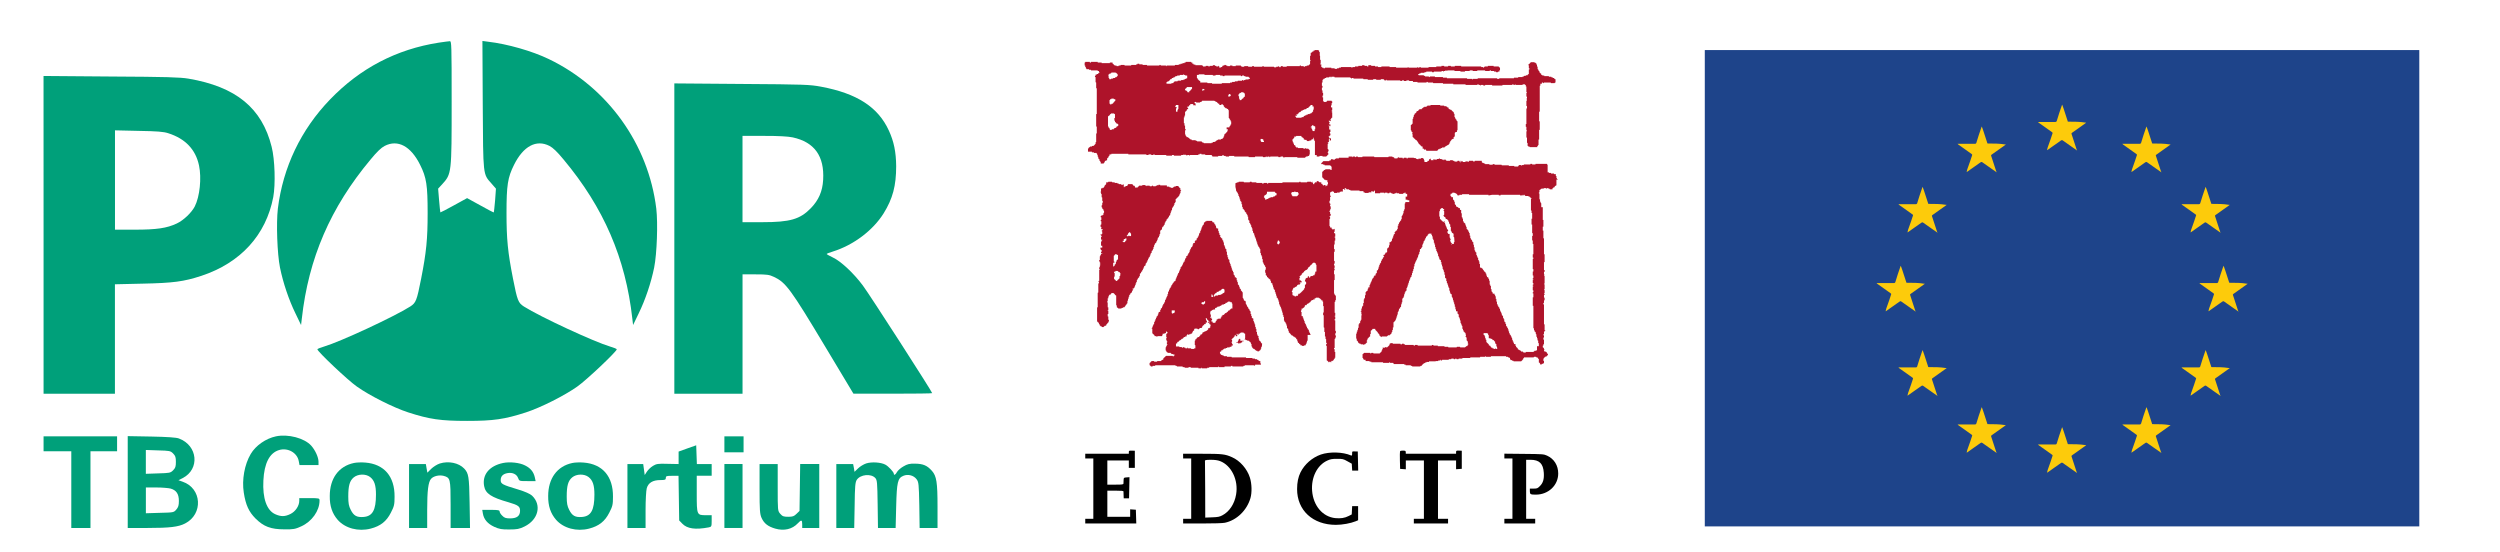 <?xml version="1.0" encoding="utf-8"?>
<!-- Generator: Adobe Illustrator 25.2.1, SVG Export Plug-In . SVG Version: 6.00 Build 0)  -->
<svg version="1.1" id="Lag_1" xmlns="http://www.w3.org/2000/svg" xmlns:xlink="http://www.w3.org/1999/xlink" x="0px" y="0px"
	 viewBox="0 0 824 182" style="enable-background:new 0 0 824 182;" xml:space="preserve">
<style type="text/css">
	.st0{fill:#00A07A;}
	.st1{fill:#AE132A;}
	.st2{fill:#1E448A;}
	.st3{fill:#FDCB0B;}
</style>
<g transform="translate(0,598) scale(0.1,-0.1)">
	<path class="st0" d="M1446.1,5839.4c-139.4-21.8-259.2-84.3-358.2-187.2c-96.2-99.7-155.2-223.4-172.1-360
		c-5.6-48.5-2.1-148.2,7-193.9c10.2-50.2,29.1-106.4,50.9-151l18.6-38.6l2.5,21.1c22.1,199.1,94.5,366.3,226.5,524.3
		c21.4,26,35.1,39,46.7,45c43.2,22.1,86-0.7,116.6-62.2c21.1-41.8,24.9-67.4,24.9-159.4c0-85.7-4.2-128.5-21.4-216
		c-14.4-73-17.2-79.4-35.8-91.7c-54.4-34.4-231.8-116.6-284.1-132c-12.3-3.5-22.1-7.7-22.1-9.1c0-7,99.7-101.5,129.9-122.6
		c42.5-30.2,120.8-69.5,169.3-85.3c70.6-22.8,107.1-28.1,194.2-28.1s123.6,5.3,194.2,28.1c48.5,15.8,126.8,55.1,169.3,85.3
		c30.2,21.1,129.9,115.5,129.9,122.6c0,1.4-9.8,5.6-22.1,9.1c-52.3,15.5-229.7,97.6-284.1,132c-18.6,12.3-21.4,18.6-35.8,91.7
		c-17.2,87.4-21.4,130.3-21.4,216c0,92,3.9,117.6,24.9,159.4c30.6,61.5,73.4,84.3,116.6,62.2c11.6-6,25.3-19,46.7-45
		c132-158,204.4-325.2,226.5-524.3l2.5-21.1l18.6,38.6c21.8,44.6,40.7,100.8,50.9,151c9.1,45.7,12.6,145.4,7,193.9
		c-26,212.8-160.5,400-354.3,493.1c-54.4,26.3-136.6,49.9-200.2,57.2l-18.6,2.5l1.1-210c1.4-237,0.4-227.9,28.8-259.9l14.7-16.9
		l-2.8-38.6c-1.8-21.1-3.9-39-4.2-39.7c-0.7-0.7-20.7,9.8-44.6,23.2l-43.5,23.9l-43.5-23.9c-23.9-13.3-43.9-23.5-44.6-23.2
		c-0.4,0.7-2.5,18.6-4.2,39.7l-3.2,38.6l13.3,14.4c31.3,34.4,31.3,35.8,31.3,271.8c0,188.6-0.4,200.2-6,199.8
		C1479.1,5844,1462.6,5841.9,1446.1,5839.4z"/>
	<path class="st0" d="M143.6,5205.9v-523.6h117.6h117.6v180.5V5043l90.6,2.1c101.8,2.1,135.9,6.7,193.9,25.6
		c129.9,42.8,213.5,134.9,237.4,259.9c7.7,41.8,5.3,123.6-5.3,165.4c-32,128.2-117.6,198.1-274.3,224.8c-27.4,4.6-72.3,6-255.3,7
		l-222.3,1.8L143.6,5205.9L143.6,5205.9z M554.5,5540.9c56.2-17.9,90.3-53.4,101.5-106.4c8.8-41.4,2.5-102.5-14-134.9
		c-10.5-20.4-36.9-45.7-59.3-56.2C550,5227.9,516.3,5223,444,5223h-65v163.7v163.7l78.3-1.8C518.3,5547.6,539.4,5545.9,554.5,5540.9
		z"/>
	<path class="st0" d="M2222.6,5193.6v-511.3H2335h112.4V4879v196.7h43.2c37.6,0,45-1.1,60.4-8.4c39-18.3,54.8-39.3,170.7-232.8
		l91.3-152.1h129.9c71.3,0,129.6,0.7,129.6,1.8c0,4.6-207.9,327.7-229,355.4c-30.2,40.4-72,79.4-98.3,91.7
		c-11.2,5.3-20.4,10.5-20.4,11.6s9.1,4.6,20.4,8.1c67.8,21.1,132,69.5,167.2,125.7c30.2,48.8,41.4,91,41.4,155.6
		c-0.4,46.4-7.4,81.1-23.9,116.9c-35.5,78-105.4,122.9-223.4,145c-37.2,7-54.1,7.7-261.6,9.1l-222.3,1.8L2222.6,5193.6
		L2222.6,5193.6z M2612.7,5527.2c71.6-15.5,105-61.8,100.4-140.1c-2.1-37.6-14.7-66.7-40.7-93.4c-35.5-36.5-68.5-46-159.1-46h-66
		v142.2v142.2h71.3C2566,5532.2,2597.3,5530.4,2612.7,5527.2z"/>
	<path class="st0" d="M909.5,4541.8c-33.4-7-67.1-30.6-83.2-58.3c-20.4-34.4-29.5-85-22.8-127.1c6.3-40.7,16.5-62.9,38.6-85.3
		c27-26.7,50.2-35.8,95.2-35.8c29.5-0.4,35.8,0.7,55.5,9.8c35.1,15.8,60.4,51.3,60.4,85c0,7.7-0.7,8.1-33.4,8.1h-33.4v-8.8
		c0-16.5-12.6-35.5-29.1-43.5c-18.6-9.1-31.3-9.1-50.2-0.7c-28.1,12.6-42.1,52.7-39,111c2.8,57.2,20.4,91,51.6,100.4
		c28.8,8.8,60.1-8.8,65-36.5l2.5-13h31.3h31.3v11.6c-0.4,14.4-10.2,36.5-23.9,52.3C1003.6,4535.9,949.9,4550.3,909.5,4541.8z"/>
	<path class="st0" d="M143.6,4517.2v-24.6h45.7H235v-126.4v-126.4h31.6h31.6v126.4v126.4H342h43.9v24.6v24.6H264.7H143.6V4517.2z"/>
	<path class="st0" d="M421,4391.2v-151.4h64.3c74.5,0,102.9,3.5,124.7,14.8c60.4,30.9,55.5,115.9-8.1,137.7l-13.7,4.9l14,7
		c57.2,29.5,49.9,107.5-12.6,130.6c-8.1,3.2-38.3,5.3-90.3,6.3l-78.3,1.4C421,4542.5,421,4391.2,421,4391.2z M570.6,4485.3
		c7.7-7.7,9.1-12.6,9.1-27.7s-1.4-20-9.1-27.7c-8.8-8.8-11.6-9.1-49.5-10.2l-40.4-1.4v39.3v39.3l40.4-1.4
		C559,4494.4,561.8,4494.1,570.6,4485.3z M562.2,4369.7c19-5.3,27.4-17.9,27.4-40.7c0-14.4-1.8-20.7-8.4-28.4
		c-8.4-9.8-9.1-9.8-54.4-10.9l-46-1.4v42.5v42.5h34.4C533.7,4373.3,555.2,4371.5,562.2,4369.7z"/>
	<path class="st0" d="M2387.6,4515.5v-26.3h31.6h31.6v26.3v26.3h-31.6h-31.6V4515.5z"/>
	<path class="st0" d="M2265.8,4502.1l-29.1-10.5v-20.4v-20.7l-35.8,0.7c-32.3,1.1-37.6,0-49.2-7c-7-4.2-15.8-13-19.7-19l-7-10.9
		l-2.5,18.3l-2.5,17.9h-26h-26v-105.4v-105.4h29.9h29.9v59c0,32.3,1.8,64.6,3.9,72c4.9,17.9,20,27,44.6,27c15.8,0,18.3,1.1,18.3,7
		c0,6.3,2.5,7,20.7,7h21.1l1.1-73.4l1.1-73.7l10.2-10.5c16.2-16.9,43.2-20.7,87.4-12.3c8.8,1.8,9.5,3.2,9.5,21.1v19h-19
		c-29.9,0-30.2,0.7-30.2,70.6v59.4h24.6h24.6v19.3v19.3h-24.6h-24.2l-1.1,30.9l-1.1,30.9L2265.8,4502.1z"/>
	<path class="st0" d="M1166.6,4454c-50.2-10.5-79.7-50.9-79.7-108.9c-0.4-33,8.1-57.6,26-78.3c24.6-28.1,68.1-39.7,108.9-29.1
		c32.3,8.4,52,23.9,66.4,52.3c10.9,21.1,12.3,26.7,12.3,52.7c0.7,67.1-34.4,107.8-96.6,112.7
		C1191.5,4456.5,1174.6,4455.8,1166.6,4454z M1219.9,4407.7c14-10.9,19.3-27,19.3-57.9c0-50.9-11.2-71.3-40.7-73.7
		c-22.5-1.8-32.7,3.9-42.5,23.5c-6.3,12.3-8.1,21.4-8.1,43.9c0,35.8,4.6,51.6,17.9,62.9C1179.9,4418.2,1205.6,4418.9,1219.9,4407.7z
		"/>
	<path class="st0" d="M1449.6,4452.3c-8.8-2.8-21.4-10.9-28.4-17.6l-12.6-12.6l-2.5,14l-2.5,14.4h-27.7h-27.7v-105.4v-105.4h29.9
		h29.9v59.4c0,63.6,3.5,92.7,13,102.9c8.1,9.1,26.7,13.3,41.4,9.5c21.8-6,22.8-9.8,22.8-95.2v-76.6h32h32l-1.4,83.6
		c-1.4,86.7-3.2,96.6-17.9,112.4C1512.1,4454.4,1478.4,4461.4,1449.6,4452.3z"/>
	<path class="st0" d="M1658.2,4454c-45.7-9.5-69.5-39-62.5-76.2c4.6-24.6,22.8-36.9,80.8-53.4c32.3-9.5,37.9-13.7,37.6-28.8
		c-0.4-16.5-10.9-24.2-33-24.2c-13.7,0-19,1.8-25.6,8.8c-4.9,4.6-8.8,10.9-8.8,14c0,4.2-5.3,5.3-28.4,5.3h-28.8l2.1-12.3
		c3.2-19,15.5-33.4,37.2-43.5c16.5-7.4,24.6-9.1,49.9-8.8c25.6,0,33,1.4,50.2,9.8c45.7,22.5,57.2,70.9,24.6,101.8
		c-6.7,6-22.5,13-45.3,20c-52.7,15.8-57.9,18.6-57.9,30.9c0,13,7.4,20.4,22.1,23.2c16.2,3.2,30.6-3.5,35.1-15.8
		c3.9-10.5,4.2-10.5,30.9-10.5h27l-2.8,13c-4.2,17.6-13.7,29.5-32,38.6C1713,4455.1,1680.4,4458.6,1658.2,4454z"/>
	<path class="st0" d="M1886.5,4454c-50.2-10.5-79.7-50.9-79.7-108.9c-0.4-33,8.1-57.6,26-78.3c24.6-28.1,68.1-39.7,108.9-29.1
		c32.3,8.4,52,23.9,66.4,52.3c10.9,21.1,12.3,26.7,12.3,52.7c0.7,67.1-34.4,107.8-96.6,112.7
		C1911.4,4456.5,1894.6,4455.8,1886.5,4454z M1939.9,4407.7c14-10.9,19.3-27,19.3-57.9c0-50.9-11.2-71.3-40.7-73.7
		c-22.5-1.8-32.7,3.9-42.5,23.5c-6.3,12.3-8.1,21.4-8.1,43.9c0,35.8,4.6,51.6,17.9,62.9C1899.8,4418.2,1925.5,4418.9,1939.9,4407.7z
		"/>
	<path class="st0" d="M2855.1,4452.6c-8.4-2.8-20.7-10.2-27-16.5l-11.6-11.2l-2.1,13l-2.5,12.6h-27.7h-27.7v-105.4v-105.4h29.5h29.5
		l1.4,74.8c0.7,63.2,2.1,76.2,7,83.9c11.9,17.9,47.1,21.4,61.1,6c6-6.7,6.7-14.7,7.7-86l1.1-78.7h29.1h29.1l1.8,71.3
		c2.1,80.4,4.9,93.1,23.9,100.8c15.1,6.3,34.1,1.4,43.5-11.6c6.7-9.1,7.4-15.5,8.8-85.3l1.1-75.2h29.5h29.5v70.2
		c0,80.4-3.2,100.8-18.3,118c-15.8,17.9-29.1,23.5-55.5,23.9c-18.6,0.4-25.6-1.4-38.6-9.1c-8.8-4.9-18.3-13.3-21.1-18.3
		c-4.6-9.1-10.5-12.3-10.5-6c0,5.6-17.9,24.9-28.1,30.2C2902.8,4456.5,2873,4458.2,2855.1,4452.6z"/>
	<path class="st0" d="M2387.6,4345.2v-105.4h29.9h29.9v105.4v105.4h-29.9h-29.9V4345.2z"/>
	<path class="st0" d="M2503.5,4369c0-72,1.1-83.6,6.7-96.2c8.4-18.3,21.1-28.1,45-35.1c29.1-8.4,56.2-2.1,74.5,17.6
		c11.6,12.3,14.4,11.6,14.4-3.2v-12.3h28.1h28.1v105.4v105.4H2669h-31.6l-1.1-77.3l-1.1-77.3l-9.8-9.5c-8.1-8.1-12.6-9.8-27.4-9.8
		c-15.1,0-19,1.4-26.3,9.8c-8.4,9.8-8.4,10.5-8.4,87.1v76.9h-29.9h-29.9V4369z"/>
</g>
<g>
	<g transform="translate(0,747) scale(0.1,-0.1)">
		<path d="M3720.6,5979.7v-5.3h-71.8H3577v-7.7v-7.7h13.3h13.3v-99.5V5760h-13.3H3577v-7.7v-7.7h84h84.2l-0.7,22.8l-0.7,22.5
			l-9.3,0.7l-9.5,0.7V5779v-12.4h-37.6h-37.6v43.1v43.1h26.5c19.7,0,26.5-0.7,26.7-2.7c0-1.5,0.2-7.3,0.4-12.8l0.4-9.9h8.8h8.8
			l0.7,34.9l0.7,34.9l-9.5-0.7c-9.1-0.7-9.5-0.9-9.9-8.4c-0.2-4.2-0.4-9.5-0.4-11.5c-0.2-3.5-3.1-4-26.7-4h-26.5v39.8v39.8h35.4
			h35.4V5940v-12h9.9h9.9v28.3v28.1l-9.9,0.2C3721.5,5985,3720.6,5984.6,3720.6,5979.7z"/>
		<path d="M4614.5,5982.3c-0.7-1.5-0.7-15-0.4-30.3l0.7-27.4l9.5-0.7l9.3-0.7v14.4v14.6h29.8h29.8V5856v-96h-16.6H4660v-7.7v-7.7
			h56.4h56.4v7.7v7.7h-16.6h-16.6v96.2v96.2h29.8h29.8v-14.6v-14.4l9.5,0.7l9.3,0.7v29.8v29.8l-9.3,0.4c-8.6,0.2-9.5-0.2-9.5-5.1
			v-5.3h-82.9h-82.9v5.1c0,4.2-1.3,5.1-9.1,5.3C4619.1,5985,4615.1,5984.1,4614.5,5982.3z"/>
		<path d="M4456.6,5975.1c0-6.6-0.7-7.5-3.8-6.2c-26.7,11.7-71,12.8-99.5,2.9c-28.7-10.2-53.3-31.8-66.8-58.6
			c-7.5-15-11.3-33.4-11.3-55.3c0-70.1,51.9-117.8,128-117.8c21.2,0,48.8,5.1,65.4,11.9l7.7,3.3v23.2v23.4h-9.9h-9.7l-0.7-13.7
			l-0.7-13.7l-9.9-5.1c-13.3-6.9-26.5-8.8-44.4-7.1c-41.6,4.4-72.3,40.7-76.3,89.7c-3.5,44.2,16.4,84.4,49.5,99.7
			c10.6,4.9,15.7,6,32.5,6c18.8,0,20.8-0.4,34.3-8l14.4-8l0.7-11.3l0.7-11.5h9.9h9.9l-0.7,31.6l-0.7,31.4l-9.3,0.2
			C4456.6,5982.6,4456.6,5982.6,4456.6,5975.1z"/>
		<path d="M3899.6,5966.7v-7.7h13.3h13.3v-99.5V5760h-13.3h-13.3v-7.7v-7.7h63c37.4,0,67.6,0.9,74.5,2.4
			c38.9,8.2,72.5,40.5,84.4,81.3c5.3,18.3,4.6,47.3-1.8,67.4c-9.1,29-32.7,55.9-59,67.4c-22.8,10.2-32.7,11.3-98.6,11.3h-62.6v-7.7
			H3899.6z M4021.2,5950.3c37.8-14.4,61.2-62.8,53-110.1c-5.1-30.9-22.1-56.6-45.3-68.7c-9.3-4.9-14.8-6-33.6-6.6l-22.8-0.9
			l-0.2,90.8c-0.2,50-0.4,92.2-0.7,93.7c-0.9,5.3,1.3,6,19.7,6C4004.4,5954.5,4013.4,5953.2,4021.2,5950.3z"/>
		<path d="M4958.4,5966.9v-8h13.3h13.3v-99.5V5760h-13.3h-13.3v-7.7v-7.7h50.8h50.8v7.7v7.7h-14.8h-15v97.3v97.3h14.4
			c29.2-0.2,41.8-12.4,43.8-43.1c1.3-20.8-2.4-33.2-12.8-43.5c-7.7-7.7-9.3-8.4-20.8-8.4h-12.4v-8.6c0-10.2,2-11.3,19.7-11.3
			c41.3,0,73.8,30.7,73.8,69.6c0,26.7-13.5,48.4-36.9,59c-10.8,4.9-13.9,5.1-75.8,5.7l-64.8,0.7L4958.4,5966.9L4958.4,5966.9z"/>
	</g>
	<g>
		<path class="st1" d="M357.7,22.1h0.2v0.4l0.2,0.1v0.2h0.8L359,23h0.6v0.2h2.2v0.2h0.4v0.4h0.2V24h-0.2l-0.1,0.2h-0.2v0.2h-0.4v0.2
			h-0.4V25h-0.2v0.4h0.2v1.7l0.2,0.1v1.9h0.2v8.5h-0.2v4.1h0.2V44h-0.2v2.8l-0.2,0.1v0.6h-0.2v0.2h-0.2v0.2h-0.2v0.2h-0.6v0.2h-0.6
			l-0.1,0.2H359v0.2h-0.2v0.2l-0.2,0.1v1h1.3v0.2h0.6l0.1,0.2h0.8v0.2h0.2V51h0.2v0.6l0.2,0.1v0.6h0.2v0.2h0.2V53l0.2,0.1v0.2h0.2
			v0.6h1v-0.2h0.2v-0.4h0.2V53h0.4l0.1-0.2h0.2v-0.6l0.2-0.1V52h0.2v-0.4h0.2v-0.2l0.2-0.1v-0.4h0.6v-0.2h5.6v0.2h5.9l0.1,0.2h0.6
			l0.1-0.2h0.8l0.1,0.2h0.6l0.1-0.2h0.3l0.1,0.2h3.8v0.2h1.9v-0.2h0.6v0.2h2.4v-0.2h0.8v-0.2h0.2v0.2h0.2v-0.2h0.2v0.2h0.4v0.2h0.1
			h0.1v-0.2h0.6v0.2h0.2v-0.2h2.8l0.1-0.2h0.4v-0.2h0.6v0.2h1.2l0.1,0.2h2.1v0.2l0.2,0.1v0.2h1.9v-0.2h1.3v-0.2h0.6v0.2h0.6v0.2h1.1
			v-0.2h1.7v0.2h4.7l0.1,0.2h2l0.1-0.2h2.5l0.1,0.2h0.8l0.1-0.2h0.3v0.2h0.2l0.1-0.2h0.6v0.2h0.2l0.1-0.2h2.6l0.1,0.2h0.6l0.1-0.2
			h0.8v0.2h0.2V52h0.1h0.1v-0.2h4.3V52h2.6v-0.2h0.2v-0.2h0.6v-0.2h0.5V51l0.2-0.1v-1.4l-0.2-0.1v-0.2h-0.2l-0.1-0.2h-0.8v-0.2h-0.1
			h-0.1V49h-0.6v-0.2h-1.8v-0.2h-0.6v-0.2H427V48h-0.2l-0.1-0.2h-0.2v-0.4l-0.2-0.1v-0.4h-0.2v-0.4H426v-0.6h0.2v-0.2h0.2v-0.2
			l0.2-0.1V45h0.6v-0.2h1.7V45l0.2,0.1v0.2h0.4v0.2h0.2v0.4h0.2l0.1,0.2h0.6v0.2h0.2v0.2h0.8v-0.2h0.6V46h0.4v-0.2h0.2v-0.4h0.2V46
			h0.2v0.4l0.2,0.1v4.6h0.6v0.5h0.9v-0.2h1v0.2h1.3v-0.2h0.2v-0.2h0.2V51h0.2v-0.6l-0.2-0.1v-0.2l0.2-0.1v-0.4h0.2v-0.2h-0.2v-0.2
			l-0.2-0.1v-1.6l0.2-0.1v-0.2h-0.2V47h0.2v-0.2h0.2v-0.6v-0.4h0.3v0.4v0.2h0.2v-0.2h0.2v-0.6h-0.6v-0.4h-0.2V45h0.2v-0.2h0.2v-0.2
			h0.2V44h-0.2v-0.5h0.2v-0.8h-0.4v-1.1h-0.2v-0.1v-0.1h0.3l0.1,0.2h0.2V41h-0.4v-0.4l0.2-0.1v-0.2h-0.2v-0.2H438v-0.4h0.1h0.1v0.2
			h0.5v-0.2h-0.2v-0.4h0.2V39h0.2v-0.2h0.2V37h-0.2v-0.1v-0.1h0.2v-0.2h-0.2v-0.2h0.2v-1h-0.4v-0.6l0.2-0.1V34h0.2v-0.6h-0.2v-0.2
			h-0.2h-1.3v0.2h-0.2v0.2h-0.9v-0.2l-0.2-0.1v-1.2h-0.2v-0.6h0.2v-0.9h-0.2v-0.8h-0.2v-0.9h0.2v-0.6h-0.2v-1v-0.1h0.2v-0.9h0.2
			v-0.2h0.2v-0.2h0.4v-0.2h0.4v-0.2h1l0.1-0.2h0.4v0.2h0.2v-0.2h1l0.1,0.2h5.2v0.2h0.2v0.2h0.2v-0.2h0.6v0.2h3.2l0.1,0.2h1.4v0.2
			h1.8v-0.2h1v0.2h1.5v-0.2h1v0.2h0.2v0.2h0.6v-0.2h0.1h0.1v0.2h4.4l0.1,0.2h0.4l0.1-0.2h0.6l0.1,0.2h0.7l0.1-0.2h0.8l0.1,0.2h1.2
			V27h1.5v0.2h3V27h0.4v0.2h1.7l0.1,0.2h3.2v0.2h3.4v0.2h4l0.1,0.2h3.8l0.1-0.2h0.3l0.1,0.2h0.4v0.2h0.1h0.1V28h0.9v0.2h0.6V28h2.3
			v0.2h3.4V28h3.2l0.1-0.2h0.3l0.1,0.2h0.4v-0.2h0.2V28h2.3l0.1-0.2h0.7l0.1,0.2h0.2v0.5h0.2v1.9h0.2v0.2h-0.2v1.2l0.2,0.1v0.6h-0.2
			v0.2l0.2,0.1v0.3l-0.2,0.1v1.7l0.2,0.1v0.7l-0.2,0.1v5.1h-0.2v0.9h0.2V43h0.2v0.2l-0.2,0.1v2l0.2,0.1v1.7h0.2v1h0.2v0.2h0.4
			l0.1,0.2h2.5v-0.4h0.2v-0.2l0.2-0.1V46h0.2v-3.2h0.2V40h-0.2v-3.2h0.2v-8.5l0.2-0.1v-0.6h0.5v-0.4h0.4v0.2h0.2l0.1-0.2h2.2
			l0.1,0.2h1.2l0.1-0.2h0.2v-1.1h-0.2l-0.1-0.2h-0.2v-0.2h-0.4v-0.2h-0.4l-0.1-0.2h-0.8v-0.2H509v-0.2h-0.6l-0.1-0.2H508v-0.4h-0.2
			v-0.2h-0.2v-0.2h-0.2v-0.4l-0.2-0.1v-0.2H507v-0.4h-0.2V22l-0.2-0.1v-0.6h-0.2v-0.4h-0.2v-0.2h-0.4v-0.2h-1.3v0.2h-0.2v0.2h-0.2
			v0.2h-0.2v0.2h-0.2v0.2h0.2v1h0.2v0.4h-0.2v1.5h-0.2v0.2h-0.2v0.2h-0.6V25h-0.6v0.2h-0.4l-0.1,0.2h-1.4v0.2H499v0.2h-4.8l-0.1,0.2
			h-0.6l-0.1-0.2h-6.3L487,26h-1.6v0.2h-0.2V26h-1.6l-0.1-0.2h-6.6v-0.2h-1.3v-0.2H473l-0.1-0.2h-1.6l-0.1,0.2H471l-0.1-0.2h-1.2V25
			h-0.4v-0.2h-1.7v-0.2h-0.2v-0.2h0.4v-0.2h0.4l0.1-0.2h1.2v-0.2h0.6v-0.2h1.9v0.2h0.6v-0.2h2.5l0.1-0.2h0.4v0.2h0.2v-0.2h0.6v-0.2
			h0.4v0.2h0.1h0.1v-0.2h2.4v0.2h1.9l0.1,0.2h1.4l0.1-0.2h1.5v-0.2h1v0.2h1.5v-0.2h2.6v0.2h1.5v-0.2h0.4v0.2h1l0.1,0.2h0.6v0.2h0.6
			v-0.2h0.5v-0.4l0.2-0.1v-0.8h-0.2v-0.2H494v-0.2h-1.7v-0.2h-1.9v0.2h-1.1v0.2h-0.2v0.2h-0.2l-0.1-0.2h-0.6v-0.2h-6.6v-0.2h-2.1
			v0.2h-1.3v-0.2h-0.9v0.2H476v-0.2h-0.9v0.2h-1.7v0.2h-2.5l-0.1,0.2h-2.5l-0.1-0.2h-0.3l-0.1,0.2h-0.4v-0.2h-0.2v0.2h-3v-0.2H464
			v0.2h-3.8l-0.1-0.2H458v-0.2h-2.7v0.2h-1.1v-0.2h-1v-0.2H452l-0.1-0.2H451v0.4h-0.4v-0.2h-0.8l-0.1-0.2H449l-0.1,0.2h-1.2v0.2
			h-1.1v0.2h-0.8l-0.1,0.2h-0.2l-0.1-0.2H442l-0.1,0.2h-0.6v0.2h-0.6v0.2h-0.8v-0.2h-1.1v-0.2h-2.1v0.2h-0.5v-0.2h-0.4l-0.1-0.2
			h-0.2v-0.9h-0.4V21h0.2v-1.3h-0.2v-1.3H435v-1.2l-0.2-0.1v-0.4h-0.2v-0.2h-1.3v0.2h-0.4V17h-0.4v0.2h-0.2v0.2H432v1h-0.2v1.5h0.2
			v0.2h-0.2v1l-0.2,0.1v0.2h-0.2l-0.1,0.2h-0.6v0.2h-0.6V22h-0.4v-0.2h-0.9v-0.2h-0.4v0.2h-4.3V22h-1.3v-0.2h-0.6V22H422v0.2h-0.2
			l-0.1-0.2h-0.2v-0.2h-0.1h-0.1V22h-0.6l-0.1,0.2H420l-0.1-0.2h-3.4v-0.2h-0.4V22h-2.8v-0.2h-0.6V22h-1.3v-0.2h-1.3V22h-0.9v-0.2
			H409v-0.2h-1.7v0.2h-1.1v-0.2h-0.8v0.2h-0.9v-0.2h-0.4l-0.1-0.2h-0.4l-0.1,0.2H403v0.2l-0.2,0.1v0.2h-0.4l-0.1,0.2h-0.4v-0.4h-0.2
			v-0.2h-0.1h-0.1v0.2h-0.6v-0.2h-0.4l-0.1-0.2h-0.6l-0.1,0.2h-1v0.2h-0.4v-0.2h-0.9v0.2h-0.9v-0.2l-0.4-0.2H394v-0.2h-0.6V21H393
			v-0.4h-0.4v-0.2h-1.8v0.2h-0.4v0.2h-0.6l-0.1,0.2h-0.6v0.2h-0.6v0.2h-1.2l-0.1,0.2h-2.7v0.2h-0.1h-0.1v-0.2h-1.7l-0.1-0.2h-0.3
			l-0.1,0.2h-4l-0.1-0.2h-1.4v-0.2h-1.1V21h-0.6v0.2h-0.4v0.2h-1.6l-0.1,0.2h-2.1l-0.1-0.2h-1.2l-0.1,0.2h-0.6v0.2H368v-0.2h-0.6
			l-0.1-0.2h-0.2v-0.2l-0.2-0.1V21h-0.2v-0.4h-0.9v0.2h-2.7v-0.2h-1.3v-0.2h-2.2v0.2h-0.4v-0.2h-1.5v0.2h-0.2v1h0.2L357.7,22.1
			 M433.3,41.5v0.2h0.2v0.9h-0.2v0.6h-0.6V43h-0.2v-0.4l-0.2-0.1V42H432v-0.2h0.2v-0.2h0.2v-0.2h0.2v-0.2h0.2v0.2h0.2v0.2
			L433.3,41.5L433.3,41.5z M427.1,38.1h0.4v-0.2h-0.2v-0.2h0.4v-0.2h0.2v-0.2h0.2V37h0.4l0.1-0.2h0.2v-0.2h0.2v-0.2h0.4l0.1-0.2h0.4
			V36h0.6v-0.2h0.2l0.1-0.2h0.4v-0.2h0.2v-0.2h0.2V35h0.2v-0.2h0.2v-0.2h0.6v0.5h0.4v1l-0.2,0.1v0.6h-0.2V37h-0.2v0.2h-0.2v0.2h-0.5
			v0.2h-0.6l-0.1,0.2h-0.4V38h-0.4v0.2h-0.4v0.2h-0.2v0.2H429v0.2h-1.8v-0.2l-0.2-0.1v-0.4H427.1z M415.6,45.8h0.4l0.4,0.2v0.4h0.2
			v0.4h-0.9v-0.2l-0.2-0.1v-0.7H415.6z M388.5,35.9h-0.2v0.2l-0.2,0.1v0.6h-0.5v-1.1h0.2v-0.4h-0.4v-0.4l0.2-0.1v-0.2h0.8v1.3H388.5
			z M410.5,31.5h-0.2v0.4H410v0.2l-0.2,0.1v0.2h-0.2l-0.1,0.2h-0.2v0.2l-0.2,0.1V33h-0.5v-0.4l-0.2-0.1v-0.8h-0.2v-0.6h0.2v-0.2
			l0.2-0.1v-0.2h0.4l0.1-0.2h0.7l0.1,0.2h0.2v0.2h0.2v0.7H410.5z M394.6,24.7h0.5v-0.2h1.9v0.2h2.7l0.1,0.2h0.8l0.1-0.2h1.4l0.1,0.2
			h0.8v0.2h0.6v-0.2h5.4v0.2h0.4v-0.2h0.6v0.2h0.5v0.2h1l0.1,0.2h0.2v0.2l0.2,0.1V26h-0.4l-0.1,0.2h-1v0.2H410v0.2h-0.1h-0.1v-0.2
			h-0.4v0.2H408l-0.1,0.2H407V27h-0.9v0.2h-0.6l-0.1,0.2h-2.7v0.2h-3.2v-0.2H398l-0.1-0.2h-2.3v-0.5h-0.2l-0.1-0.2h-0.2v-0.2h-0.2
			v-0.2h-0.2v-0.4h-0.2v-1H394.6z M405.7,31.2v0.2l-0.3,0.4h-0.6v-0.4h0.2V31h0.4l0.1,0.2C405.5,31.2,405.7,31.2,405.7,31.2z
			 M397,29.5v0.2h-0.4v0.2h-0.2l-0.2-0.2v-0.2h0.2v-0.2h0.2L397,29.5z M393.3,34.3v0.4h0.9v-0.2H394V34h-0.4v-0.2h0.2l0.1-0.2h0.3
			l0.1,0.2h1.2l0.1-0.2h0.4v-0.2h0.2v-0.2h4l0.7,0.4h0.2v0.2h0.2V34h0.2v0.2h0.4v0.4h0.6v-0.2h0.6v0.2h0.2V35l0.2,0.1v0.2h0.2v0.2
			h0.2l0.1,0.2h0.4v0.2h0.4v0.4h0.2v2.6h0.2v0.4h0.2v0.2h0.2V40h0.2v1h-0.2v0.4h-0.2v0.2l-0.2,0.1V42h-0.9v0.6h0.4V43l-0.2,0.1v0.4
			h-0.2v0.2h-0.2v0.2h-0.2v0.2h-0.2v0.2h-0.2v0.6l-0.2,0.1v0.4h-0.2v0.2h-0.2v0.2h-0.4l-0.1,0.2h-1v0.2H401v0.2h-0.2v0.2h-0.4v0.2
			h-0.6V47h-0.4l-0.1,0.2h-2.5l-0.1-0.2h-0.4v-0.2h-0.2v-0.2h-1.5l-0.1-0.2h-0.4v-0.2h-1.3V46h-0.4l-0.1-0.2h-0.2v-0.2h-0.2v-0.2
			h-0.3l-0.1-0.2h-0.4V45H391v-0.2h-0.2v-0.4l-0.2-0.1V43l0.2-0.1v-0.3l-0.2-0.1v-1.1h-0.2v-0.8h-0.2v-1.9h0.2v-0.6h0.2v-1.2
			l0.2-0.1v-0.2h0.2v-0.2h0.2V36h0.4v-0.4h-0.2v-0.5h0.5v-0.4h0.4v-0.4H393.3z M392.9,28.7v0.6h-0.2v0.2l-0.2,0.1v0.2h-0.2l-0.1,0.2
			H392v0.4h-0.6v-0.2l-0.2-0.1v-0.2h-0.4v-0.2h-0.2v-0.4h0.2v-0.2h0.2v-0.2h0.2v-0.2C391.2,28.7,392.9,28.7,392.9,28.7z M384.4,27.2
			h0.2V27h0.2v-0.2h0.4l0.1-0.2h0.2v-0.2l0.2-0.1v-0.2h0.4v-0.2h0.2v-0.2h0.4v-0.2h0.4l0.1-0.2h0.2v-0.2h0.6v-0.2h0.8l0.1-0.2h1.1
			v-0.2h0.1h0.1v0.2h0.4l0.1,0.2h0.6v0.9H391V26h-0.4l-0.1,0.2h-0.4v0.2h-0.8v0.2h-1.1l-0.1,0.2h-1V27h-0.2v0.2h-0.2v0.2h-0.6v0.2
			h-1.3l-0.5-0.2L384.4,27.2z M365.2,24.7h0.2v-0.2h0.2v-0.2h0.4l0.1-0.2h0.2v-0.2h1.4V24h0.2l0.1,0.2h0.2v0.2l0.2,0.1V25l-0.2,0.1
			v0.2H368l-0.1,0.2h-0.4v0.2h-0.6v0.2h-0.6l-0.1,0.2h-0.6v-0.4h-0.2v-0.9h-0.2L365.2,24.7L365.2,24.7z M367.6,32.7v0.6h-0.2v0.2
			h-0.2v0.2H367V34h-0.2v0.2h-0.4l-0.1,0.2h-0.4v-0.2h-0.2V33l0.2-0.1v-0.2h0.4v-0.2h0.8v0.2H367.6z M365.2,38.3h0.2l0.1-0.2h0.2
			v-0.2l0.2-0.1v-0.2h0.2l0.1-0.2h1l0.1,0.2h0.2v1.3h-0.2v0.9h0.2v0.4h0.2v0.2l0.2,0.1v0.2h0.4v0.2h0.2v0.2h0.2v0.2h-0.2v0.2h-0.2
			v0.2H368V42h-0.2l-0.1,0.2h-0.4v0.2h-0.2v0.2h-0.6l-0.1,0.2h-0.6v-0.4l-0.2-0.1v-0.2h-0.2v-0.4h-0.2L365.2,38.3L365.2,38.3z
			 M472,34.4v0.2h-0.5v0.2h-1l-0.1,0.2h-0.2v0.2h-0.8v0.2H469v0.2h-0.2v0.2h-0.2V36h-0.8v0.2h-0.2v0.2h-0.2v0.2H467v0.2h-0.2v0.4
			h-0.2l-0.1,0.2h-0.2v0.2l-0.2,0.3H466v0.6h-0.2v0.6l-0.2,0.1v1.6h-0.2V41h-0.2v0.2H465v1.7l0.2,0.1v0.4h0.2v0.2h0.2V44h-0.2v0.2
			h0.2v1h0.2v0.2h0.2v0.2h0.2v0.2h0.2V46h0.2l0.1,0.2h0.2l0.6,0.9v0.2h0.2v0.2h0.2v0.2h0.2v0.2h0.2v0.2h0.2v0.2h0.4V49h0.4v0.2h0.2
			v0.2h0.2v-0.2h0.2v0.2l0.2,0.1v0.2h3.7v-0.2l0.2-0.1v-0.2h0.4l0.1-0.2h0.4v-0.2h0.4v-0.2h0.8l0.1-0.2l1-0.6h0.2v-0.2h0.2v-0.2
			l0.2-0.1v-0.4h0.2v-0.4h0.2v-0.2l0.2-0.1V46h0.2l0.1-0.2h0.4v-0.6h0.2V45h0.2v-1.2l0.2-0.1v-0.2h0.5V43l0.2-0.1V40l-0.2-0.1v-0.2
			H480v-0.4h-0.2v-0.2l-0.2-0.1v-0.4h-0.2v-1.1h-0.2V37H479v-0.2h-0.2v-0.2h-0.2v-0.2h-0.2v-0.2H478V36h-0.4v-0.2h-0.2v-0.4H477
			v-0.2h-0.2l-0.1-0.2H476v-0.2h-1.3v-0.2H472V34.4z M513,58.7V58h-0.2v-0.6h-0.6v-0.2h-1V57h-0.6l-0.1-0.2h-0.4v-2.5l-0.2-0.1V54
			h-3.8v0.2H505V54h-0.6v0.2h-0.1h-2l-0.1,0.2h-0.6v0.2h-0.2v-0.2h-0.8v0.2l-0.2,0.1v0.2h-1.3v-0.2h-1.8v-0.2H495l-0.1-0.2h-2.3
			v-0.2H492v0.2h-1.1v-0.2h-1.4v-0.2h-0.4l-0.1-0.2h-0.4v-0.2h-0.2V53h-2.3v0.2h-0.6V53h-1.3v0.2H484v0.2h-0.1h-0.1v-0.2H483v0.2
			h-0.8v-0.2h-0.6V53h-0.2v0.5h-0.2v-0.2l-0.2-0.1V53h-0.6v0.2H480v0.2h-0.1h-0.1v-0.2h-0.5V53h-0.4l-0.1-0.2H478l-0.1,0.2h-1.2
			v-0.2h-0.2v-0.2H476v0.2h-0.1h-0.1v-0.2h-0.6v-0.2h-0.6l-0.1-0.2h-0.2l-0.1,0.2h-0.6v0.2h-0.9v-0.2h-0.1h-0.1v0.4h-0.9v-0.5h-0.2
			v0.2H471V53h-0.4v0.2h-0.2v0.2h-0.9V53l-0.2-0.5v-0.2h-0.2l-0.1-0.2h-0.6l-0.1,0.2h-0.8v0.2h-0.1l-0.7-0.2l-0.1-0.2H466V52h-2v0.2
			h-0.4V52h-0.9v0.2h-0.4V52H461v-0.2h-0.2V52h-0.2v0.2h-1V52h-0.2v-0.2H459l-0.1-0.2h-1.2l-0.1,0.2H453l-0.1-0.2h-3.8l-0.1,0.2
			h-1.4l-0.1-0.2H447l-0.1,0.2h-0.2l-0.1-0.2h-0.8v0.2h-0.2v-0.2h-1.1V52h-3.2v0.2h-1l-0.1,0.2H440v0.2h-0.8v-0.2h-0.4v0.2l-0.2,0.1
			v0.2h-0.4l-0.1,0.2h-2v0.2h-0.2v0.2h-0.2v0.2h-0.2v0.4h0.6l0.1,0.2h0.4v0.2h1.9v0.2h0.2v0.2h0.2V56h-0.4v-0.2h-1.7V56h-0.4v0.2
			h-0.2v0.2H436v0.2h-0.2v1.9h0.2v0.2h0.2v0.2l0.2,0.1v0.2h0.4l0.1,0.2h0.6V60l0.2,0.1v0.6l-0.2,0.1v0.4h-0.4v0.2H437h-0.1V61h-0.6
			v0.2h-0.2V61h-0.2v-0.4h-0.4v-0.5H435l-0.4-0.2v-0.2H434v0.4h-0.6v0.2h-0.2v0.4h-0.4v-0.4h-0.2v-0.4h-0.1h-0.1v0.2h-0.2l-0.1-0.2
			h-1.2l-0.1,0.2h-2.1l-0.1-0.2h-0.3l-0.1,0.2h-5.5v0.2H418v0.2h-0.4v-0.2h-1.1v0.2H416v-0.2h-1.9v-0.2h-1.5l-0.1-0.2H412l-0.1,0.2
			H410l-0.1-0.2h-1.6l-0.1,0.2h-0.3l-0.7,0.3v1.2l0.2,0.9v0.4h0.2v0.4h0.2v0.2l0.2,0.1V64h0.2v0.6h0.2V65l0.2,0.1v0.6h0.2v0.6h0.2
			v0.2h0.2v0.8h0.2v0.9h0.2v0.6h0.2V69h0.2v0.2h0.2v0.4l0.2,0.1v0.2h0.2v0.2h0.2v0.4l0.2,0.1v0.2h0.2v0.6h0.2v1l0.2,0.1v0.2h0.2v0.8
			h0.2v0.2l0.2,0.1v0.4h0.2v0.6h0.2v0.4l0.2,0.1v0.8h0.2v0.6h0.2v0.2l0.2,0.1v0.6h0.2v0.6h0.2v0.4l0.2,0.1v0.6h0.2v0.6h0.2v0.6
			l0.2,0.1V81h0.2v0.4h0.2v0.2l0.2,0.1v0.4h0.2v1.3h0.2V84l0.2,0.1v0.4h0.2v0.9h0.2v1l0.2,0.1v0.4h0.2v0.4h0.2v0.2l0.2,0.1V88h0.2
			v0.9H417v1h0.2v0.8h0.2v0.2h0.2v0.4h0.2v0.2h0.2v0.2h0.2v0.2h0.2l0.1,0.2h0.2v0.4l0.2,0.1v0.6h0.2l0.1,0.2h0.2V94l0.2,0.1v0.6h0.2
			v0.6h0.2v0.2l0.2,0.1v0.6h0.2v0.6h0.2v0.6l0.2,0.1v0.6h0.2v0.2h0.2v0.4l0.2,0.1v0.6h0.2v0.9h0.2v0.4l0.2,0.1v0.4h0.2v0.5h0.2v0.6
			l0.2,0.1v0.6h0.2v0.8h0.2v0.6l0.2,0.1v1.2h0.2v0.4h0.2v0.2h0.2v0.4h0.2v0.6h0.2v0.8l0.2,0.1v0.2h0.2v0.6h0.2v0.6h0.2v0.2h0.2v0.2
			h0.2v0.2l0.2,0.1v0.2h0.4v0.2h0.2v0.2h0.4v0.2h0.2v0.2h0.4v0.4h0.2v0.2h0.2v0.6h0.2v0.5h0.4v0.4h0.4v0.4h0.5v0.2h0.8v-0.2h0.5
			v-0.4l0.2-0.1v-0.2h0.2V113v-0.1h-0.2v-0.2h0.2v-0.4h0.2v-1.9h1v-0.2h-0.2v-0.4l-0.2-0.1v-0.4h-0.2v-0.6h-0.2v-0.2H431v-0.4h-0.2
			v-0.4h-0.2v-0.4l-0.2-0.1v-0.4h-0.2v-0.4H430v-0.6l-0.2-0.1v-0.4h-0.2v-0.6h-0.2v-0.5H429v-1.4h-0.2v-0.5h0.2v-0.6h0.4l0.1-0.2
			h0.2v-0.2h0.2v-0.2l0.2-0.1v-0.4h0.5v-0.2h0.2v-0.2h0.2V100h0.4v-0.2h0.2l0.1-0.2h0.2v-0.2l0.2-0.1v-0.2h0.2l0.1-0.2h0.4v-0.2h0.5
			v-0.4h0.4v-0.2h1v0.2h0.4v0.2h0.2v0.2h0.2V99h0.4v0.4h0.2v1.5h0.2v2.1h-0.2v0.9h0.2v4l0.2,0.1v1.4h0.2v1.5h0.2v0.8l0.2,0.1v1.2
			h0.2v0.4h-0.2v0.6h0.2v4.8h0.2v0.2h0.2v0.2h0.2v0.2h0.2l0.1-0.2h0.3l0.1,0.2h0.2V119l0.2-0.1v0.1h0.2l0.1-0.2h0.2v-0.2l0.2-0.1
			v-0.2h0.2v-0.4h0.2V116h-0.2v-0.9h-0.2v-0.4h0.2v-3h0.2v-0.4l0.2-0.1v-0.6l-0.2-0.1v-0.6l0.2-0.1v-0.7l-0.2-0.1v-3.4h-0.2v-0.4
			h0.2v-0.9h-0.2v-0.2h0.2v-1h-0.2v-3.6h0.2V99l0.2-0.1v-1.4l-0.2-0.1v-0.2h-0.2v-0.4h-0.2v-4.5h0.2v-1.9h-0.2v-1.3h0.2v-0.6h-0.2
			v-0.2h0.2v-0.8h-0.2v-0.6h0.2V86h-0.2v-3h0.2v-0.9h-0.2v-1.5h0.2v-1.3h0.2v-1h-0.2V78h0.2v-1h-0.2v-0.2h-0.2v-0.4h0.2v-1l-0.4,0.2
			h-0.4v-0.2h-0.2V75h-0.5v-0.4l-0.2-0.1v-2.3l0.2-0.1v-0.6h-0.2v-0.2h0.2v-0.2h0.2v-0.6h-0.2v-0.6l-0.2-0.1v-0.3l0.2-0.1V69h0.2v-1
			h-0.2v-0.6h0.2v-0.2h-0.2V67h-0.2v-0.8l0.2-0.1v-1.2h0.2v-0.4h-0.2v-1.1h0.2l0.1-0.2h0.4V63h0.2v0.2h0.4v0.4h1.1v-0.2h0.4v0.2h0.2
			v-0.2h0.2v-0.2h0.6V63h0.2v0.2h0.2v-0.9h0.4v0.2h0.4v-0.2l-0.2-0.1V62h0.4v0.2h0.2v0.2h0.8l0.1,0.2h0.4v0.2h3V63h1.3v0.4h0.4v0.2
			h1.3v-0.2h0.9V63h0.4v0.2h0.4V63h0.2v-0.2h0.2v0.9h1.7v-0.2h1.3v0.2h0.2v-0.2h0.9v0.2h0.6v-0.2h0.6v0.2h0.4l0.1,0.2h0.6l0.1-0.2
			h0.4v-0.2h0.2v0.2h0.8l0.1,0.2h1.2l0.1-0.2h0.4v-0.2h0.4v0.4h0.5v0.9h-0.5v1h0.6V66h0.6v0.6h-1.3V67l-0.2,0.1V69h-0.2v0.5h-0.2
			v0.8l-0.2,0.1v0.4h-0.2v0.4H462v1l-0.2,0.1v0.4h-0.2l-0.3,0.6l-0.2,0.1v0.4h-0.2v0.6h-0.2v1l-0.2,0.1v0.4h-0.2l-0.1,0.2H460v0.2
			l-0.2,0.1v0.2h-0.2v0.1v0.1h0.2V77h-0.2v0.2h-0.2v0.4l-0.2,0.1v0.6H459v0.4h-0.2v0.6l-0.2,0.1v0.2h-0.2v0.2H458v1l-0.2,0.1v0.6
			h-0.2v0.2h-0.2v0.2h-0.2v1.2H457v0.2h-0.4v0.4h-0.2V84H456v0.4h0.2v0.2l-0.2,0.1v0.2h-0.2v0.4h-0.2v0.2l-0.2,0.1V86h-0.2v0.6H455
			v0.2l-0.2,0.1v0.4h-0.2v0.6h-0.2v0.6l-0.2,0.1V89H454v0.2h-0.2V90h-0.2v0.2h-0.2v0.6H453V91l-0.2,0.1v0.4h-0.2v0.2h-0.2V92
			l-0.2,0.1v0.4H452V93h-0.2v0.4l-0.2,0.1v0.4h-0.2v0.8H451v0.4l-0.2,0.1v0.6h-0.2l-0.1,0.2h-0.2v0.2l-0.2,0.1v1h-0.2v0.9h-0.2v0.4
			l-0.2,0.1v1.2h-0.2v0.9h-0.2v0.2l-0.2,0.1v0.6h-0.2v0.8h-0.2v0.2h0.2v1h0.2v0.2h-0.2v1.5h-0.2v0.4l-0.2,0.1v0.6H448v0.4h-0.2v1.1
			l-0.2,0.1v0.6h-0.2v0.6h-0.2v0.6L447,110v1.4l0.2,0.5v0.4h0.2v0.2h0.2v0.4h0.2v0.2h0.2l0.1,0.2h0.4v0.2h0.9v0.2h0.2v-0.2h0.4v-0.2
			h0.2v-0.2h0.2v-0.2h0.2v-0.4h-0.2v-0.2h0.2v-0.4h0.2v-0.4h0.2v-0.2h0.2v-0.2h0.2v-0.2h0.2v-0.2v-0.6h0.2V109h0.2v-0.2h0.2v-0.2
			h0.2v-0.2h0.9v0.4h0.2v0.2h0.2v0.2h0.2v0.2h0.2v0.4h0.2v0.2h0.2v0.2l0.2,0.1v0.4h0.2v0.2h0.4v0.2h0.2v-0.2h1.7v-0.2h0.2l0.1-0.2
			h0.6v-0.2h0.2v-0.2h0.2v-0.2h0.2v-0.5h0.2v-0.6l0.2-0.1v-0.8h0.2v-1.7h0.2V106h0.2v-0.2h0.2v-0.4h0.2V105l0.2-0.1v-0.6h0.2v-0.6
			h0.2v-0.8l0.2-0.1v-0.4h0.2v-0.6h0.2v-0.2h0.2v-0.4h0.2l0.1-0.2v-0.6v-0.1h0.2v-0.6l0.2-0.1v-1.2h0.2v-0.2h0.2v-0.4l0.2-0.1V97
			h0.2v-0.6h0.2V96h0.2v-0.2h0.2v-0.9h0.2v-0.4l0.2-0.1v-0.6h0.2v-0.6h0.2v-0.6l0.2-0.1v-0.4h0.2v-0.6h0.2v-0.2h0.2v-0.6h0.2V90h0.2
			v-0.6l0.2-0.1v-0.6h0.2v-0.9h0.2V87l0.2-0.1v-0.4h0.2v-0.4h0.2v-0.4l0.2-0.1v-0.4h0.2v-0.4h0.2v-0.6l0.2-0.1v-0.4h0.2V83h0.2v-0.9
			h0.4v-0.4h0.2v-0.2l0.2-0.1v-0.8h0.2v-0.4h0.2v-0.6l0.2-0.1v-0.2h0.2v-0.4h0.2v-0.4l0.2-0.1V78h0.2l0.1-0.2h0.2v-0.4h0.2v-0.2h0.2
			V77h0.9v0.4l0.2,0.1v0.4h0.2v0.8h0.2v0.4l0.2,0.1V80h0.2v0.6h0.2v0.8l0.2,0.1v0.6h0.2v0.6h0.2v0.4l0.2,0.1v0.4h0.2v0.8h0.2v0.4
			l0.2,0.1v0.6h0.2l0.1,0.2h0.2v0.6l0.2,0.1v0.8h0.2v0.6h0.2v0.8l0.2,0.1v0.4h0.2v0.6h0.2v0.8l0.2,0.1v1h0.2v0.2h0.2v0.8l0.2,0.1
			v0.6h0.2v0.5h0.2v0.6l0.2,0.1v0.4h0.2v0.9h0.2v0.6l0.2,0.1v0.4h0.2V97h0.2v0.8l0.2,0.1v0.4h0.2V99h0.2v0.6l0.2,0.1v0.6h0.2v0.8
			h0.2v0.8l0.2,0.1v0.6h0.5v0.8h0.2v0.2h0.2v0.9h0.2v0.4l0.2,0.1v0.6h0.2v0.9h0.2v0.4l0.2,0.1v0.4h0.2v1h0.2v0.4l0.2,0.1v0.4h0.2
			v0.2h0.2v0.2h0.2l0.2,1v0.1H483v0.2h0.2v0.2h0.2v1l0.2,0.1v0.2h0.2v0.8h0.2v0.2h-0.2v0.4h-0.2v0.2h-0.4v0.2H483l-0.1,0.2h-1.6
			l-0.1-0.2h-1l-0.1,0.2h-2.7l-0.1-0.2h-1.2v-0.2h-2.2v-0.2h-1.4l-0.1-0.2H472l-0.1,0.2h-4.6l-0.1-0.2h-0.8l-0.1,0.2H466l-0.1-0.2
			h-2.8v-0.2h-0.4v-0.2h-0.6v0.2h-0.5v-0.2h-2.5l-0.1-0.2h-0.7l-0.1,0.2H458v0.5h-0.2v0.2h-0.2v0.2h-0.2v0.2h-0.2v0.2H457v-0.2h-0.4
			l-0.1,0.2h-0.8v0.2h1.3v-0.2h-1v0.2h-0.2v0.2h-0.2v0.4l-0.2,0.1v0.4h-0.2v0.2H455v0.2h-0.2v0.2h-2.1l-0.1-0.2H452l-0.1,0.2h-0.2
			l-0.1-0.2h-2l-0.1,0.2h-0.2v0.2h-0.2v1.3h0.2v0.4h0.2v0.2h0.6v0.4h1.3v0.2h0.6v0.2h3.8l0.1,0.2h2v-0.2h0.2l0.1,0.2h1v0.2h0.2v0.2
			h3.4l0.1,0.2h0.4v0.2h1.7v0.2h0.4l0.1,0.2h2.6l0.1-0.2h0.4v-0.2l0.2-0.1v-0.2h0.2l0.1-0.2h0.2v-0.2h0.4v-0.2h0.4l0.1-0.2h0.8v-0.2
			h2.2V119h0.8l0.1-0.2h0.6v-0.2h0.2v0.2h0.4v-0.2h2.2v-0.2h0.8l0.1-0.2h0.7l0.1,0.2h0.4l0.1-0.2h0.3l0.1,0.2h0.6l0.1-0.2h1.2V118
			h2.6v-0.2h3.2l0.1-0.2h1.6v-0.2h0.2v0.2h1.7v-0.2h5v0.2h0.6l0.1,0.2h0.4v0.2h0.2v0.4l0.2,0.1v0.2h0.5v0.2h0.4l0.1,0.2h2.5l0.1-0.2
			h0.2v-0.2l0.2-0.1v-0.2h0.2V118h0.2v-0.2h3.2l0.1-0.2h0.7l0.1,0.2h0.4v0.2l0.2,0.1v0.2h0.2v1.2h0.2v0.2h0.2v0.4h0.6v-0.2h0.5v-0.2
			l0.2-0.1V119l-0.2-0.1v-0.7l0.2-0.1v-0.2h0.2v-0.2h0.2l0.1-0.2h0.4v-0.2h0.2v-0.2l0.2-0.1v-0.3l-0.2-0.1v-0.2h-0.2V116h-0.4v-0.2
			h-0.5v-0.4h0.2v-0.2h-0.2v-0.4l-0.2-0.1v-0.2h-0.2v-0.6h0.2v-0.4l0.2-0.1V112l-0.2-0.1v-0.6l0.2-0.1v-0.6l-0.2-0.1v-0.3l0.2-0.1
			v-0.8h0.2V109h0.2v-0.2h-0.2v-1.9h-0.2v-6.5l-0.2-0.1v-0.4l0.2-0.1V99h0.2v-0.9h-0.2v-0.9h0.2v-0.4h-0.2v-0.2h0.2v-1h-0.2v-0.2
			h0.2v-1.7h-0.2v-0.2h0.2v-2.6h-0.2v-0.1v-0.1h0.2v-0.2h-0.2v-0.9h0.2V89h-0.2v-2.6h0.2v-2.6h-0.2v-5.2l-0.2-0.1V76h-0.2v-1.3h0.2
			v-2.2h-0.2v-4.2H508V67l-0.2-0.1v-0.4h-0.2v-0.8h-0.2v-1.9l-0.2-0.1v-0.2l0.2-0.1v-0.8h0.2l0.1-0.2h0.2v-0.2h0.6V62h0.1h0.1v0.2
			h0.2V62h0.8v0.2h0.1h0.1V62h0.5v0.2h0.4v0.2h0.9V62h0.2v-0.2h0.4v-0.2l0.2-0.1v-0.2h0.2l0.1-0.2h0.2v-1.9h0.4V59h-0.2v-0.2
			L513,58.7z M420.7,64.2v0.2h-0.4v0.2h-0.2v0.2h-0.5V65h-0.8l-0.1,0.2h-0.4v0.2h-0.4v0.2h-0.4l-0.1,0.2H417v-0.4l-0.2-0.1v-0.2
			h-0.2v-0.4h0.2v-0.4h0.4v-0.2h0.2v-0.2l0.2-0.1v-0.6h2.6v0.2l0.6,0.4V64L420.7,64.2z M421.8,80.2h-0.2v0.2h-0.2v0.2h-0.2v-0.2H421
			v-0.8h0.2v-0.4h0.2v0.2h0.2v0.2h0.2V80.2z M425.8,64.1h-0.2v-0.6h0.2v-0.2h0.8l0.1-0.2h0.2l0.1,0.2h0.8v0.2l0.2,0.1v0.6l-0.2,0.1
			v0.2h-0.2l-0.1,0.2H426v-0.2h-0.2V64.1z M433.7,89.5l-0.2,0.1v0.6h-0.2v0.5h-0.4l-0.1,0.2h-0.2V91H432v0.2h-0.2v0.4h-0.1h-0.1
			v-0.2l-0.2-0.2V91h-0.2v0.2H431v0.4h-0.5v0.2h-0.2V92l-0.2,0.5v0.1v0.1h0.2v0.2l0.2,0.1v0.6l-0.2,0.1v0.2h-0.2v1h-0.2v0.4
			l-0.2,0.1v0.2h-0.2v0.2h-0.2V96h-0.2v0.2h-0.2v0.2h-0.2v0.2h-0.2v0.2H428V97l-0.2,0.1v0.4h-0.6v0.2h-0.5v-0.2h-0.4v-0.2H426v-1
			l-0.2-0.1v-0.3l0.2-0.1v-0.4h0.2V95h0.2v-0.2h0.4l0.1-0.2h0.2v-0.2h0.4V94h0.2l0.1-0.2h0.6v-0.2l0.2-0.1v-0.2h-0.2v-0.2h0.6v-0.5
			h-0.2l-0.1-0.2h-0.4v-0.8l0.2-0.1v-0.2h-0.2v-0.2h0.2v-0.2h0.2v-0.2h0.2v-0.2h0.2v-0.4h0.2l0.1-0.2h0.2v-0.2l0.2-0.1v-0.2h0.2
			l0.1-0.2h0.2V89h0.4v-0.2h0.2v-0.2h0.2v-0.4h0.2l0.1-0.2h0.2v-0.2l0.2-0.1v-0.2h0.2l0.1-0.2h0.2v-0.2l0.2-0.1v-0.2h0.2l0.1-0.2
			h0.6l0.1,0.2h0.2v0.4l0.2,0.1v2.2H433.7z M479.4,79.8h-0.2v0.6h-0.6v0.2h-0.2v-0.2h0.2v-0.2h-0.2V80h-0.2v-0.4H478V79h0.2v-0.2
			H478v-0.4l-0.2-0.1v-1.2h-0.5v-0.2l-0.2-0.1v-0.6l0.2-0.1v-0.3l-0.2-0.1v-0.2h-0.2V75h-0.2v-0.4l-0.2-0.1v-0.4l-0.2-0.2v-0.5H476
			v-0.1v-0.1h0.2V73h-0.4v0.2h-0.2V73h-0.2v-0.2h-0.2v-0.2H475v-0.2h-0.2v-0.2h-0.2v-0.8h-0.2v-1.8h0.2V69h0.2v-0.2h0.2v-0.2h0.6
			v0.2L476,69v0.2l-0.2,0.1v0.2l0.2,0.1v1.2l-0.2,0.1v0.3l0.2,0.1v0.2h0.2l0.1,0.2h0.2v0.5h0.4l0.1,0.2h0.2v0.2l0.2,0.1v0.4h0.2v0.6
			h0.2v0.2L478,74v0.8h0.2v1.3h0.2v0.4l0.2,0.1v0.2h0.2l0.1,0.2h0.2v1.1l0.2,0.1L479.4,79.8l0.1,0v0H479.4z M493.5,115h-0.4v-0.2
			h-0.2v0.2h-0.6v-0.2h-0.4v-0.2h-0.4v-0.2h-0.2V114H491l-0.1-0.2h-0.2v-0.4h-0.2v-0.2h-0.2V113h-0.2v-0.2h-0.2V112h-0.2v-0.5h-0.2
			v-0.6l-0.2-0.1v-0.4H489v-0.6h1.3v0.2h0.2v0.4l0.2,0.1v1h0.6v0.2h0.5v0.2h0.2v0.2h0.4v0.2l0.2,0.1v0.2h0.2v0.6h0.2v0.2h0.2v0.8
			h0.2L493.5,115L493.5,115z M507,114.1h-0.4v1.3h-0.2v0.2h-0.6l-0.1,0.2h-0.2v0.2h-2.6v0.2h-0.8V116h-0.2v-0.2h-0.2v0.2h-0.1h-0.1
			v-0.2l-0.6-0.4h-0.2v-0.2h-0.4v-0.4h-0.2v-0.2h-0.2v-0.2h-0.2V114h-0.2v-0.6H499V113l-0.2-0.1v-0.4h-0.2V112h-0.2v-0.6l-0.2-0.1
			v-0.4H498v-0.4h-0.2v-0.2l-0.2-0.1v-0.4h-0.2v-0.6h-0.2v-0.6l-0.2-0.1v-0.4h-0.2v-0.4h-0.2v-0.2l-0.2-0.1v-0.6h-0.2v-0.6H496V106
			h-0.2v-0.8h-0.2v-0.4h-0.2v-0.6l-0.2-0.1v-0.2H495v-0.6h-0.2v-0.4l-0.2-0.1v-0.4h-0.2v-0.6h-0.2v-0.4l-0.2-0.1v-0.2h-0.2v-0.4
			h-0.2v-0.4l-0.2-0.1v-0.8h-0.2v-0.9H493v-0.8l-0.2-0.1v-0.4h-0.2v-0.4H492v-0.4l-0.2-0.1v-0.2h-0.2v-0.8h-0.2v-1l-0.2-0.1v-0.4
			H491v-1.3h-0.2V92l-0.2-0.1v-0.4h-0.2l-0.1-0.2h-0.2v-0.4l-0.2-0.1v-0.6h-0.2v-0.4h-0.2v-0.2h-0.2v-0.2h-0.2v-0.2l-0.2-0.2
			l-0.4-0.6h-0.2l-0.1-0.2h-0.4V87h-0.2v-0.8l-0.2-0.1v-0.4h-0.2V85H487v-0.4l-0.2-0.1v-0.4h-0.2v-0.9h-0.2V83l-0.2-0.1v-0.4H486v-1
			h-0.2v-0.8l-0.2-0.1v-0.8h-0.2v-0.2h-0.2v-0.4l-0.2-0.1v-0.2h-0.2v-0.4h-0.2v-0.8l-0.2-0.1v-0.8h-0.2v-0.4H484V76l-0.2-0.1v-0.2
			h-0.2v-0.2h-0.2v-0.7l-0.2-0.1v-0.4H483v-0.6h-0.2v-0.2h-0.2v-0.2h-0.2v-0.4h-0.2v-0.8L482,72v-0.4h-0.2v-1.3h-0.2v-0.6v-0.5h-0.4
			v-0.6h-0.4l-0.1-0.2h-0.2v-0.2h-0.4V68h-0.2v-0.4h-0.2v-0.2l-0.2-0.1v-0.8h-0.2V66h-0.2v-0.2h-0.2V65h-0.5v-0.2l-0.2-0.1v-0.2H478
			v-0.2h0.2v-0.2H478v-0.2h0.4l0.1-0.2h0.2v-0.2h0.6l0.4,0.2h0.2l0.1,0.2h0.2v0.2l0.2,0.1v0.2h0.6v-0.2h0.9V64h2.3v0.2h6.4v0.2h0.2
			l1-0.2h2.2v0.2h0.6v-0.2h6.4v0.2h0.9v-0.2h0.1h0.1v0.2h0.2v-0.2h0.2v0.2h0.2v0.2h1.1v0.2h0.4V65h0.2l0.2,0.4h0.2v0.2h-0.2v3.8h0.2
			v0.8h0.2v1.9h-0.2V74h0.2v2.8l0.2,0.1v0.8l-0.2,0.1v1.4l0.2,0.1v1.1h0.2v3.4h-0.2v1.1h0.2v0.4h-0.2v3.4h0.2v0.8h-0.2v1.3h0.2v0.9
			h-0.2v0.4h0.2v0.2h-0.2v1h0.2v0.5h-0.2v0.4h0.2v0.2h-0.2v0.1v1.2h0.2v0.6h-0.2v0.4h0.2V98h-0.2v2.8h0.2v7.4h0.2v0.6l0.2,0.1v0.4
			h0.2v0.2h0.2v0.6l0.2,0.1v0.8h0.2v0.4h0.2v0.2h-0.2v0.1v0.1h0.2v0.4l0.2,0.1v0.8h0.2v1H507z M373.7,95.1v-0.2h0.2v-0.4l0.2-0.1V94
			h0.2v-0.6h0.2V93l0.2-0.1v-0.6h0.2v-0.4h0.2v-0.2l0.2-0.1v-0.2h0.2V91h0.2v-0.8h0.2V90h0.2v-0.4h0.2v-0.2h0.2V89h0.2v-0.4h0.2
			v-0.4l0.2-0.1v-0.4h0.2l0.1-0.2h0.2v-0.6l0.2-0.1v-0.2h0.2v-0.4h0.2v-0.4l0.2-0.1v-0.4h0.2v-0.4h0.2v-0.2l0.2-0.1v-0.4h0.2v-0.6
			h0.2v-0.2l0.2-0.1v-0.6h0.2v-0.2h0.2v-0.4l0.2-0.1v-0.6h0.2v-0.6h0.2v-0.4l0.2-0.1v-0.2h0.2v-0.2h0.2v-0.4l0.2-0.1V79h0.2v-0.6
			h0.2v-0.2l0.2-0.1v-0.4h0.2v-0.6h0.2V76h0.2v-0.2h0.2v-0.2h0.2V75l0.2-0.1v-0.2h0.2l0.3-0.6l0.2-0.1v-0.6h0.2V73h0.2v-0.2l0.2-0.1
			v-0.4h0.2v-0.2h0.2v-0.2h0.2v-0.4h0.2v-0.4h0.2V71l0.2-0.1v-0.6h0.2v-0.6h0.2v-0.4l0.2-0.1v-0.6h0.2v-0.4h0.2V68l0.2-0.1v-0.4h0.2
			v-0.6h0.2v-0.2l0.2-0.1v-1h0.2v-0.2h0.2v-0.2h0.2V65h0.2v-0.2h0.2v-0.2l0.2-0.1v-0.4h0.2v-0.4h0.2v-0.8l0.2-0.1v-0.2h-0.2v-0.2
			h-0.2v-0.2h0.2V62h-0.2l-0.1-0.2h-0.2v-0.2l-0.2-0.1v-0.2h-0.9v0.2h-0.6v0.2h-0.2l-0.1,0.2h-0.7l-0.1-0.2h-0.4v-0.2h-0.8v-0.4
			h-2.2v-0.2h-0.6v0.2h-0.2V61h-0.1h-0.1v0.2H381l-0.1,0.2h-0.8l-0.1-0.2h-0.3l-0.1,0.2H379l-0.1-0.2h-0.8l-0.1,0.2l0,0l-0.1-0.2
			h-0.4V61h-1v0.2h-1.1v0.2h-0.2v0.2H375v0.2h-0.9v-0.4h-0.2v-0.2h-0.4V61l-0.2-0.1v-0.2h-1.5v0.2h-0.2v0.4H371v0.2h-0.4v0.2h-0.2
			v-0.9H370V61h-0.2v0l-0.2-0.1v-0.2h-0.8l-0.1-0.2h-0.4v-0.2h-0.9v-0.2h-0.8l-0.1-0.2h-1.2l-0.1,0.2h-0.6v0.6l-0.2,0.1V61h-0.2v0.2
			H364v0.4l-0.2,0.1v0.2h-0.4l-0.1,0.2h-0.4v1.1h-0.2v0.1v0.1h0.2v0.5h0.2V65l0.2,0.1v1l0.2,0.3v0.4h-0.2v0.8l-0.2,0.1v0.6l0.2,0.1
			v0.4h0.2V69h0.2v0.4l0.2,0.1v0.6l-0.2,0.1v0.6h-0.2l-0.1,0.2H363v0.2h-0.2v0.4h0.2v0.9h-0.2v0.4h0.2V74h-0.2v0.4h-0.2v0.2h0.2
			l0.1,0.2h0.2V75h-0.2v0.4h0.2v0.2h0.4v0.2h-0.2V76h-0.2v0.2l0.2,0.1v0.8h-0.2v0.2h-0.4v0.2h0.2v0.2h0.2v0.4h-0.2V79h0.4v0.2h-0.2
			v0.4h-0.2V81h0.4v0.6h-0.6v0.6h0.2v0.2h0.2V83h-0.2v0.4h0.4v0.2h-0.4V84h-0.2v0.4l-0.2,0.1v1.2h-0.2v0.5h0.2v0.4h0.2v0.2l-0.2,0.1
			v0.3h0.2v0.2l-0.2,0.1v0.6h-0.2v0.6h0.2v0.1v0.1h-0.2v3.7H362v0.1v0.1h0.2v0.6H362v3l-0.2,0.1v4.8h-0.2v4.7h0.2v0.2h0.2v0.2h0.2
			v0.4h0.2v0.4h0.2v0.2h0.2v0.2h0.4v0.2h0.6v-0.2h0.2v-0.2h0.4l0.1-0.2h0.2v-0.4h0.2v-0.2h0.2v-0.2h0.2V106h0.2v-0.6h-0.2v-1.1h-0.2
			v-0.8h0.2v-1.1h-0.2v-0.1v-0.1h0.2v-0.9h-0.2v-1.6l-0.2-0.1v-0.2l0.2-0.1v-1h0.2v-0.6h0.2v-0.4h0.2v-0.2h0.4v-0.2l0.2-0.1v-0.2
			h0.8v0.2h0.2V97h0.2v0.2h0.2v0.2h0.2v3.2l0.2,0.1v0.6h0.2v0.2h0.2l0.1,0.2h1l0.1-0.2h0.4v-0.2h0.5v-0.2h0.2v-0.2h0.2v-0.4h0.2
			v-0.2h0.2V100h0.2v-0.9h0.2v-0.6l0.2-0.1v-0.6h0.2v-0.6h0.2V97h0.2v-0.4h0.2l0.1-0.2h0.2V96l0.2-0.1v-0.4h0.2v-0.2h-0.2v-0.1v-0.1
			C373.3,95.1,373.7,95.1,373.7,95.1z M366.9,87.8v-1.2h0.4v-0.4h-0.2v-1.9h0.2V84h0.2v-0.2h0.6V84h0.4v1.5h-0.2v0.2h-0.2v0.2H368
			v0.4h-0.2v0.6l-0.2,0.1v0.2h-0.2v0.4h-0.2v0.2L366.9,87.8L366.9,87.8z M369.2,91H369v0.8h-0.2V92h-0.2v0.2h-0.2v0.2h-0.2v0.2h-0.4
			v-0.2h-0.2v-0.2h-0.2V92h-0.2v-0.8h0.2V90h-0.2v-0.5h0.2v0.2h0.2v-0.4h0.8l0.1,0.2h0.2v0.2h0.4V90h0.2L369.2,91L369.2,91z
			 M371.2,79.3H371v0.2l-0.2,0.1v0.2h-0.6v-0.2H370v-0.2h0.4v-0.6h0.4l0.1-0.2h0.4L371.2,79.3L371.2,79.3z M372.8,77.8h-0.6v-0.2
			h-0.1l-0.3,0.3l-0.4-0.1v-0.2l0.2-0.1v-0.2h0.2v-0.4h0.2v-0.2h0.2v-0.2h0.2l0.4,0.6L372.8,77.8L372.8,77.8z M402.7,104.1h-0.2v0.4
			L402.7,104.1L402.7,104.1z M416,113.2h-0.2V113h-0.2v-0.4h-0.2l-0.1-0.2h-0.2V112l-0.2-0.1v-0.6h-0.2v-0.1v-0.1h0.2v-0.2h-0.2
			v-0.2h-0.2v-0.4l-0.2-0.1v-0.8h-0.2v-1h-0.2v-0.6l-0.2-0.1v-0.8h-0.2v-0.6h-0.2v-0.4l-0.2-0.1V105h-0.2l-0.1-0.2h-0.2v-0.6
			l-0.2-0.1v-0.6h-0.2v-0.9H412v-0.2l-0.2-0.1v-0.4h-0.2v-0.2h-0.2v-0.4l-0.2-0.1l-0.2-0.4v-0.2h-0.2v-0.4l-0.2-0.1v-0.8h-0.2v-0.2
			H410v-0.4l-0.2-0.1v-0.4h-0.2v-1.9h-0.2V96h-0.2v-0.2H409v-0.5h-0.2v-0.2h-0.2v-0.6h-0.2V94h-0.2v-0.2H408V93h-0.2v-0.6h-0.2v-0.8
			h-0.2v-0.2H407v-0.6h-0.2v-0.2l-0.2-0.1v-0.8h-0.2v-0.4h-0.2v-0.4l-0.2-0.1v-0.6h-0.2v-0.6h-0.2V87l-0.2-0.1v-0.4h-0.2v-0.9H405
			v-0.2h-0.2v-0.6h-0.2V84h-0.2v-1l-0.2-0.1v-0.8H404l-0.2-0.4v-0.4l-0.2-0.1v-0.4h-0.2v-0.9h-0.2v-0.6H403v-0.2h-0.2v-0.2h0.2v-0.2
			h-0.2l-0.1-0.2h-0.2v-0.2l-0.2-0.1V78h-0.2v-0.1v-0.1h0.2v-0.2h-0.2v-0.2h-0.2v-0.6l-0.2-0.1v-0.6h-0.2v-0.8H401v-0.2l-0.2-0.1
			v-0.6h-0.2V74h-0.2v-0.2l-0.2-0.1v-0.4h-0.5v-0.2l-0.2-0.1v-0.2h-1.9V73h-0.4v0.2H397v0.2h-0.2V74h-0.2v0.2h-0.2v0.4h-0.2V75H396
			v0.6l-0.2,0.1v0.4h-0.2v0.6h-0.2v0.2l-0.2,0.1v0.6H395V78h-0.2v0.4h-0.2v0.2h-0.2v0.6H394v0.2l-0.2,0.1v0.6h-0.5v0.4l-0.2,0.1v0.6
			h-0.2v0.2h-0.2v0.2l-0.2,0.1v0.4h-0.2v0.4h-0.2v0.6l-0.2,0.1v0.2h-0.2v0.4h-0.2v0.4h-0.2v0.2H391V85h-0.2v0.2l-0.2,0.1v0.4h-0.2
			v0.2h0.2v0.2h-0.2l-0.1,0.2h-0.2v0.4l-0.2,0.1v0.4h-0.2v0.2l-0.2,0.4l-0.2,0.1v0.2h-0.2v0.6h-0.2v0.4l-0.2,0.1v0.2l-0.2,0.6h-0.2
			v0.4l-0.2,0.1v0.4h-0.2v0.5h-0.2v0.4l-0.2,0.1v0.6h-0.2v0.2H387v0.2h-0.2v0.4h-0.2l-0.3,0.6l-0.2,0.1v0.4h-0.2v0.4h-0.2V95
			l-0.2,0.1v0.4h-0.2v0.6H385v0.8l-0.2,0.1v0.6h-0.2V98h-0.2v0.4l-0.2,0.1v0.4H384v0.6h-0.2v0.4l-0.2,0.1v0.2h-0.2v0.4h-0.2v0.4
			l-0.2,0.1v0.4h-0.2v0.2h-0.2v0.4l-0.2,0.1v0.6H382v0.2h-0.2v0.6l-0.2,0.1v0.4h-0.2v0.2h-0.2v0.4l-0.2,0.1v0.4h-0.2v0.5h-0.2v0.4
			l-0.2,0.1v0.6h-0.2v0.4H380v0.4l-0.2,0.1v0.4h-0.2v0.2h0.2v1.6h0.2v0.2h0.2v0.2h0.2v0.2l0.2,0.1v0.2h0.6v0.2h0.2l0.1-0.2h1.5v-0.2
			l0.2-0.1V110h0.6l0.1-0.2h0.4v-0.6h0.1h0.1v0.2h0.2v0.2h0.2v0.2h-0.2l-0.1,0.2h-0.2v1.1h0.2v0.1v0.1h-0.2v0.9h0.2v0.4h0.2v0.2
			h-0.2v0.6h0.2v0.2h-0.2v0.4h-0.2v0.4l-0.2,0.1v1l0.2,0.1v0.3h0.2v0.2h0.2l0.1,0.2h1v0.2h0.2v0.2h0.6l0.1,0.2h0.4v0.2H387v0.2h-0.2
			v0.2h-0.2l-0.1-0.2h-2.2l-0.1,0.2H384v0.2h-0.2v0.2h-0.2v0.2h-0.2v0.5H383l-0.1,0.2h-0.2v0.2h-1.3v0.2h-1V119h-0.9v0.2h-0.2v0.2
			h-0.2v0.2h-0.2v0.8h0.2v0.2h0.2v0.2h0.6v-0.2h0.8l0.1-0.2h6.6l0.1,0.2h0.4v0.2h1.9v0.2h0.6l0.1,0.2h1.2l0.1-0.2h0.6l0.1,0.2h2.5
			v0.2h0.9v-0.2h0.1h0.1v0.2h1.8v-0.2h0.6l0.1-0.2h2.9v-0.2h0.2v0.2h1.9v-0.2h2.1v-0.2h0.5v0.2h3.6v-0.2h0.4l0.1-0.2h3v0.2h0.2v-0.2
			h0.2v-0.2h1.9v-0.4h-0.2V119l-0.2-0.1v0.1H415l-0.1-0.2h-0.2v-0.2h-0.4v-0.2h-0.6l-0.1-0.2h-0.8V118h-2.1v-0.2H406l-0.1-0.2h-1.5
			v-0.2h-1v-0.2H403l-0.1-0.2h-0.4v-0.2h-0.2v-0.2l-0.2-0.1v-0.6h0.4v-0.4h0.4v-0.2h0.2l0.1-0.2h0.2v-0.2h0.6v-0.2h0.4l0.1-0.2h0.8
			v-0.2h0.6v-0.4h0.4v-0.5h-0.2V113l-0.2-0.1v-0.2l0.2-0.1V112h-0.2v-0.2h0.2v-0.2h0.2v-0.2h0.2v-0.2h0.2V111h0.2v-0.4h0.2v-0.2h0.1
			h0.1v0.4h0.5v-0.4h-0.2V110h0.2v0.2h0.2v0.2h0.2V110h0.4l0.1-0.2h0.2v-0.2h1v0.2h0.2l0.1,0.2h0.2v1.5l-0.2,0.4h0.4v0.2h0.5v0.2
			h0.6v0.2h0.2v0.2h0.2v0.2h0.2v0.4l0.2,0.1v0.8h0.2v0.4h0.2v0.2h0.2v0.2h0.4v0.2h0.2v0.2h0.2l0.1,0.2h0.4v0.2h0.6v-0.2h0.2l0.1-0.2
			h0.2V115l0.2-0.1v-0.6h0.2L416,113.2L416,113.2z M387.2,103H387v0.2h-0.4v0.2h-0.2v-0.2h-0.2v-0.9h1L387.2,103L387.2,103z
			 M400.2,97.2V97h0.2v-0.2h0.2v-0.2h0.4v-0.4h0.6V96h0.2l0.1-0.2h0.4v-0.2h0.2v-0.2h0.2l0.1-0.2h0.6v0.2h0.2v1h-0.2v0.2H403v0.2
			l-0.2,0.1V97h-0.4l-0.1,0.2h-0.8v0.2h-0.9v0.2h-0.2v0.2h-0.2v-0.2l-0.2-0.2L400.2,97.2z M399.3,97l0.4,0.2v0.5h0.2v0.2h-0.6V97z
			 M395.9,99.8h0.2l0.1-0.2h0.6v-0.2h0.2v-0.2h0.1h0.1v0.8l-0.2,0v0.2h-0.2l-0.1,0.2h-0.3l-0.1-0.2h-0.2V100h-0.2L395.9,99.8z
			 M399.3,107.5h-0.4v0.5h-0.2l-0.1,0.2h-0.4v0.5H398l-0.1,0.2h-0.2v0.2h-0.4v0.2h-0.4l-0.1,0.2h-0.4v0.4h-0.2v0.2H396v0.2h-0.4v0.4
			h-0.2v0.2h-0.2v0.2h-0.4l-0.1,0.2h-0.2v0.2l-0.2,0.1v0.2H394v0.4l-0.2,0.1v1.4l0.2,0.1v1h-0.4v0.2h-1v-0.2h-1.1v-0.2h-0.1h-0.1
			v0.2h-0.6v-0.2h-0.4v-0.2H390v0.2h-0.4l-0.1-0.2h-0.8v-0.2h-1.1v-1h0.4v-0.4h0.2v-0.2h0.4v-0.2l0.2-0.1v-0.2h0.4v-0.2h0.2v-0.2
			h0.4v-0.2h0.2v-0.2h0.2v-0.2h0.4v-0.2h0.5v-0.4l0.2-0.1v-0.2h0.4v0.2h0.1h0.1v-0.2h0.4l0.1-0.2h0.4v-0.2h0.2v-0.4l0.2-0.1v-0.2
			h0.2v-0.2h0.2v-0.4l0.2-0.2h0.8l0.2,0.2h0.4v-0.2h0.2l0.1-0.2h0.6v-0.2l0.2-0.1v-0.4h0.2v-0.2h0.4v-0.4h0.5v-0.5h0.4v-0.6h-0.2
			l-0.2-0.8h0.4v0.4h0.2v0.2h0.2v0.2h0.2v0.2h0.2v0.9l0.4,0.2v0.5H399.3z M406.1,101.7h-0.4v0.2h-0.2v0.2h-0.2v0.2h-0.4v0.2
			l-0.2,0.1v0.2h-0.2l-0.1,0.2h-0.2v0.2h-0.4v0.2h-0.2v0.2h-0.2v0.2h-0.5v0.4l-0.2,0.1v0.2h-0.2v0.2h-0.2v0.4h-0.4v-0.2h-0.2v0.2
			h-0.4v0.2H401v0.4l-0.2,0.1v0.2h-0.2v0.4h-0.9V106h-0.4v-0.5h0.2v-0.4h-0.2v-0.4h-0.4v-0.2l0.2-0.1v-0.6l-0.2-0.3v-0.8l0.2-0.1
			v-0.2h0.4v-0.2l0.6-0.2h0.4v-0.5h0.4l0.1-0.2h0.2v-0.2h0.4V101h0.4l0.1-0.2h0.4v-0.2h0.2v-0.2h0.6l0.1-0.2h0.4V100h0.2v-0.2h0.4
			l0.1-0.2h0.2v-0.2h0.8v0.2h0.5v0.4l0.2,0.1v1.6H406.1z M398.5,106.4V106h-0.2v0.2h-0.2v0.2C398.1,106.4,398.5,106.4,398.5,106.4z
			 M409,113.1v-0.2h0.4v-0.4h0.5v-0.2h-1.1v-0.6h-0.4v0.2h-0.2v0.4l-0.2,0.1v0.4h-0.5v0.2h0.6v0.2h0.5V113h0.1h0.1v0.2L409,113.1
			L409,113.1z"/>
	</g>
</g>
<g>
	<g>
		<rect x="561.9" y="16.5" class="st2" width="235.5" height="157"/>
	</g>
	<g>
		<path class="st3" d="M681.8,40.1c-0.2,0-0.3,0-0.3-0.2c-0.4-1.3-0.9-2.7-1.3-4c-0.2-0.5-0.3-0.9-0.5-1.4c0,0.1-0.1,0.1-0.1,0.2
			c-0.6,1.7-1.2,3.5-1.7,5.2c-0.1,0.2-0.2,0.3-0.4,0.3c-1.8,0-3.7,0-5.5,0c-0.1,0-0.2,0-0.3,0c0.1,0.1,0.2,0.1,0.2,0.2
			c1.5,1.1,3,2.1,4.5,3.2c0.1,0.1,0.2,0.2,0.1,0.4c-0.4,1.2-0.8,2.5-1.3,3.8c-0.2,0.5-0.4,1.1-0.5,1.7c0,0,0,0,0,0
			c0.1,0,0.1-0.1,0.2-0.1c1.5-1,2.9-2.1,4.4-3.1c0.2-0.1,0.3-0.2,0.6,0c0.9,0.6,1.8,1.3,2.7,1.9c0.7,0.5,1.3,0.9,2,1.4
			c0-0.1,0-0.2-0.1-0.2c-0.6-1.7-1.1-3.5-1.7-5.2c-0.1-0.2,0-0.3,0.1-0.4c1.5-1.1,3-2.1,4.5-3.2c0.1,0,0.1-0.1,0.2-0.2
			c-0.1,0-0.2,0-0.3,0C685.5,40.1,683.6,40.1,681.8,40.1z"/>
	</g>
	<g>
		<path class="st3" d="M655.3,47.3c-0.2,0-0.3,0-0.3-0.2c-0.4-1.3-0.9-2.7-1.3-4c-0.2-0.5-0.3-0.9-0.5-1.4c0,0.1-0.1,0.1-0.1,0.2
			c-0.6,1.7-1.2,3.5-1.7,5.2c-0.1,0.2-0.2,0.3-0.4,0.3c-1.8,0-3.7,0-5.5,0c-0.1,0-0.2,0-0.3,0c0.1,0.1,0.2,0.1,0.2,0.2
			c1.5,1.1,3,2.1,4.5,3.2c0.1,0.1,0.2,0.2,0.1,0.4c-0.4,1.2-0.8,2.5-1.3,3.8c-0.2,0.5-0.4,1.1-0.5,1.7c0,0,0,0,0,0
			c0.1,0,0.1-0.1,0.2-0.1c1.5-1,2.9-2.1,4.4-3.1c0.2-0.1,0.3-0.2,0.6,0c0.9,0.6,1.8,1.3,2.7,1.9c0.7,0.5,1.3,0.9,2,1.4
			c0-0.1,0-0.2-0.1-0.2c-0.6-1.7-1.1-3.5-1.7-5.2c-0.1-0.2,0-0.3,0.1-0.4c1.5-1.1,3-2.1,4.5-3.2c0.1,0,0.1-0.1,0.2-0.2
			c-0.1,0-0.2,0-0.3,0C659,47.3,657.1,47.3,655.3,47.3z"/>
	</g>
	<g>
		<path class="st3" d="M709.6,47.3c-0.2,0-0.3,0-0.3-0.2c-0.4-1.3-0.9-2.7-1.3-4c-0.2-0.5-0.3-0.9-0.5-1.4c0,0.1-0.1,0.1-0.1,0.2
			c-0.6,1.7-1.2,3.5-1.7,5.2c-0.1,0.2-0.2,0.3-0.4,0.3c-1.8,0-3.7,0-5.5,0c-0.1,0-0.2,0-0.3,0c0.1,0.1,0.2,0.1,0.2,0.2
			c1.5,1.1,3,2.1,4.5,3.2c0.1,0.1,0.2,0.2,0.1,0.4c-0.4,1.2-0.8,2.5-1.3,3.8c-0.2,0.5-0.4,1.1-0.5,1.7c0,0,0,0,0,0
			c0.1,0,0.1-0.1,0.2-0.1c1.5-1,2.9-2.1,4.4-3.1c0.2-0.1,0.3-0.2,0.6,0c0.9,0.6,1.8,1.3,2.7,1.9c0.7,0.5,1.3,0.9,2,1.4
			c0-0.1,0-0.2-0.1-0.2c-0.6-1.7-1.1-3.5-1.7-5.2c-0.1-0.2,0-0.3,0.1-0.4c1.5-1.1,3-2.1,4.5-3.2c0.1,0,0.1-0.1,0.2-0.2
			c-0.1,0-0.2,0-0.3,0C713.3,47.3,711.5,47.3,709.6,47.3z"/>
	</g>
	<g>
		<path class="st3" d="M655.3,139.8c-0.2,0-0.3,0-0.3-0.2c-0.4-1.3-0.9-2.7-1.3-4c-0.2-0.5-0.3-0.9-0.5-1.4c0,0.1-0.1,0.1-0.1,0.2
			c-0.6,1.7-1.2,3.5-1.7,5.2c-0.1,0.2-0.2,0.3-0.4,0.3c-1.8,0-3.7,0-5.5,0c-0.1,0-0.2,0-0.3,0c0.1,0.1,0.2,0.1,0.2,0.2
			c1.5,1.1,3,2.1,4.5,3.2c0.1,0.1,0.2,0.2,0.1,0.4c-0.4,1.2-0.8,2.5-1.3,3.8c-0.2,0.5-0.4,1.1-0.5,1.7c0,0,0,0,0,0
			c0.1,0,0.1-0.1,0.2-0.1c1.5-1,2.9-2.1,4.4-3.1c0.2-0.1,0.3-0.2,0.6,0c0.9,0.6,1.8,1.3,2.7,1.9c0.7,0.5,1.3,0.9,2,1.4
			c0-0.1,0-0.2-0.1-0.2c-0.6-1.7-1.1-3.5-1.7-5.2c-0.1-0.2,0-0.3,0.1-0.4c1.5-1.1,3-2.1,4.5-3.2c0.1,0,0.1-0.1,0.2-0.2
			c-0.1,0-0.2,0-0.3,0C659,139.8,657.1,139.8,655.3,139.8z"/>
	</g>
	<g>
		<path class="st3" d="M709.6,139.8c-0.2,0-0.3,0-0.3-0.2c-0.4-1.3-0.9-2.7-1.3-4c-0.2-0.5-0.3-0.9-0.5-1.4c0,0.1-0.1,0.1-0.1,0.2
			c-0.6,1.7-1.2,3.5-1.7,5.2c-0.1,0.2-0.2,0.3-0.4,0.3c-1.8,0-3.7,0-5.5,0c-0.1,0-0.2,0-0.3,0c0.1,0.1,0.2,0.1,0.2,0.2
			c1.5,1.1,3,2.1,4.5,3.2c0.1,0.1,0.2,0.2,0.1,0.4c-0.4,1.2-0.8,2.5-1.3,3.8c-0.2,0.5-0.4,1.1-0.5,1.7c0,0,0,0,0,0
			c0.1,0,0.1-0.1,0.2-0.1c1.5-1,2.9-2.1,4.4-3.1c0.2-0.1,0.3-0.2,0.6,0c0.9,0.6,1.8,1.3,2.7,1.9c0.7,0.5,1.3,0.9,2,1.4
			c0-0.1,0-0.2-0.1-0.2c-0.6-1.7-1.1-3.5-1.7-5.2c-0.1-0.2,0-0.3,0.1-0.4c1.5-1.1,3-2.1,4.5-3.2c0.1,0,0.1-0.1,0.2-0.2
			c-0.1,0-0.2,0-0.3,0C713.3,139.8,711.5,139.8,709.6,139.8z"/>
	</g>
	<g>
		<path class="st3" d="M681.8,146.4c-0.2,0-0.3,0-0.3-0.2c-0.4-1.3-0.9-2.7-1.3-4c-0.2-0.5-0.3-0.9-0.5-1.4c0,0.1-0.1,0.1-0.1,0.2
			c-0.6,1.7-1.2,3.5-1.7,5.2c-0.1,0.2-0.2,0.3-0.4,0.3c-1.8,0-3.7,0-5.5,0c-0.1,0-0.2,0-0.3,0c0.1,0.1,0.2,0.1,0.2,0.2
			c1.5,1.1,3,2.1,4.5,3.2c0.1,0.1,0.2,0.2,0.1,0.4c-0.4,1.2-0.8,2.5-1.3,3.8c-0.2,0.5-0.4,1.1-0.5,1.7c0,0,0,0,0,0
			c0.1,0,0.1-0.1,0.2-0.1c1.5-1,2.9-2.1,4.4-3.1c0.2-0.1,0.3-0.2,0.6,0c0.9,0.6,1.8,1.3,2.7,1.9c0.7,0.5,1.3,0.9,2,1.4
			c0-0.1,0-0.2-0.1-0.2c-0.6-1.7-1.1-3.5-1.7-5.2c-0.1-0.2,0-0.3,0.1-0.4c1.5-1.1,3-2.1,4.5-3.2c0.1,0,0.1-0.1,0.2-0.2
			c-0.1,0-0.2,0-0.3,0C685.5,146.4,683.6,146.4,681.8,146.4z"/>
	</g>
	<g>
		<path class="st3" d="M628.6,93.2c-0.2,0-0.3,0-0.3-0.2c-0.4-1.3-0.9-2.7-1.3-4c-0.2-0.5-0.3-0.9-0.5-1.4c0,0.1-0.1,0.1-0.1,0.2
			c-0.6,1.7-1.2,3.5-1.7,5.2c-0.1,0.2-0.2,0.3-0.4,0.3c-1.8,0-3.7,0-5.5,0c-0.1,0-0.2,0-0.3,0c0.1,0.1,0.2,0.1,0.2,0.2
			c1.5,1.1,3,2.1,4.5,3.2c0.1,0.1,0.2,0.2,0.1,0.4c-0.4,1.2-0.8,2.5-1.3,3.8c-0.2,0.5-0.4,1.1-0.5,1.7c0,0,0,0,0,0
			c0.1,0,0.1-0.1,0.2-0.1c1.5-1,2.9-2.1,4.4-3.1c0.2-0.1,0.3-0.2,0.6,0c0.9,0.6,1.8,1.3,2.7,1.9c0.7,0.5,1.3,0.9,2,1.4
			c0-0.1,0-0.2-0.1-0.2c-0.6-1.7-1.1-3.5-1.7-5.2c-0.1-0.2,0-0.3,0.1-0.4c1.5-1.1,3-2.1,4.5-3.2c0.1,0,0.1-0.1,0.2-0.2
			c-0.1,0-0.2,0-0.3,0C632.3,93.2,630.5,93.2,628.6,93.2z"/>
	</g>
	<g>
		<path class="st3" d="M635.8,121c-0.2,0-0.3,0-0.3-0.2c-0.4-1.3-0.9-2.7-1.3-4c-0.2-0.5-0.3-0.9-0.5-1.4c0,0.1-0.1,0.1-0.1,0.2
			c-0.6,1.7-1.2,3.5-1.7,5.2c-0.1,0.2-0.2,0.3-0.4,0.3c-1.8,0-3.7,0-5.5,0c-0.1,0-0.2,0-0.3,0c0.1,0.1,0.2,0.1,0.2,0.2
			c1.5,1.1,3,2.1,4.5,3.2c0.1,0.1,0.2,0.2,0.1,0.4c-0.4,1.2-0.8,2.5-1.3,3.8c-0.2,0.5-0.4,1.1-0.5,1.7c0,0,0,0,0,0
			c0.1,0,0.1-0.1,0.2-0.1c1.5-1,2.9-2.1,4.4-3.1c0.2-0.1,0.3-0.2,0.6,0c0.9,0.6,1.8,1.3,2.7,1.9c0.7,0.5,1.3,0.9,2,1.4
			c0-0.1,0-0.2-0.1-0.2c-0.6-1.7-1.1-3.5-1.7-5.2c-0.1-0.2,0-0.3,0.1-0.4c1.5-1.1,3-2.1,4.5-3.2c0.1,0,0.1-0.1,0.2-0.2
			c-0.1,0-0.2,0-0.3,0C639.5,121,637.7,121,635.8,121z"/>
	</g>
	<g>
		<path class="st3" d="M735,93.2c-0.2,0-0.3,0-0.3-0.2c-0.4-1.3-0.9-2.7-1.3-4c-0.2-0.5-0.3-0.9-0.5-1.4c0,0.1-0.1,0.1-0.1,0.2
			c-0.6,1.7-1.2,3.5-1.7,5.2c-0.1,0.2-0.2,0.3-0.4,0.3c-1.8,0-3.7,0-5.5,0c-0.1,0-0.2,0-0.3,0c0.1,0.1,0.2,0.1,0.2,0.2
			c1.5,1.1,3,2.1,4.5,3.2c0.1,0.1,0.2,0.2,0.1,0.4c-0.4,1.2-0.8,2.5-1.3,3.8c-0.2,0.5-0.4,1.1-0.5,1.7c0,0,0,0,0,0
			c0.1,0,0.1-0.1,0.2-0.1c1.5-1,2.9-2.1,4.4-3.1c0.2-0.1,0.3-0.2,0.6,0c0.9,0.6,1.8,1.3,2.7,1.9c0.7,0.5,1.3,0.9,2,1.4
			c0-0.1,0-0.2-0.1-0.2c-0.6-1.7-1.1-3.5-1.7-5.2c-0.1-0.2,0-0.3,0.1-0.4c1.5-1.1,3-2.1,4.5-3.2c0.1,0,0.1-0.1,0.2-0.2
			c-0.1,0-0.2,0-0.3,0C738.7,93.2,736.8,93.2,735,93.2z"/>
	</g>
	<g>
		<path class="st3" d="M729.1,121c-0.2,0-0.3,0-0.3-0.2c-0.4-1.3-0.9-2.7-1.3-4c-0.2-0.5-0.3-0.9-0.5-1.4c0,0.1-0.1,0.1-0.1,0.2
			c-0.6,1.7-1.2,3.5-1.7,5.2c-0.1,0.2-0.2,0.3-0.4,0.3c-1.8,0-3.7,0-5.5,0c-0.1,0-0.2,0-0.3,0c0.1,0.1,0.2,0.1,0.2,0.2
			c1.5,1.1,3,2.1,4.5,3.2c0.1,0.1,0.2,0.2,0.1,0.4c-0.4,1.2-0.8,2.5-1.3,3.8c-0.2,0.5-0.4,1.1-0.5,1.7c0,0,0,0,0,0
			c0.1,0,0.1-0.1,0.2-0.1c1.5-1,2.9-2.1,4.4-3.1c0.2-0.1,0.3-0.2,0.6,0c0.9,0.6,1.8,1.3,2.7,1.9c0.7,0.5,1.3,0.9,2,1.4
			c0-0.1,0-0.2-0.1-0.2c-0.6-1.7-1.1-3.5-1.7-5.2c-0.1-0.2,0-0.3,0.1-0.4c1.5-1.1,3-2.1,4.5-3.2c0.1,0,0.1-0.1,0.2-0.2
			c-0.1,0-0.2,0-0.3,0C732.8,121,730.9,121,729.1,121z"/>
	</g>
	<g>
		<path class="st3" d="M635.8,67.2c-0.2,0-0.3,0-0.3-0.2c-0.4-1.3-0.9-2.7-1.3-4c-0.2-0.5-0.3-0.9-0.5-1.4c0,0.1-0.1,0.1-0.1,0.2
			c-0.6,1.7-1.2,3.5-1.7,5.2c-0.1,0.2-0.2,0.3-0.4,0.3c-1.8,0-3.7,0-5.5,0c-0.1,0-0.2,0-0.3,0c0.1,0.1,0.2,0.1,0.2,0.2
			c1.5,1.1,3,2.1,4.5,3.2c0.1,0.1,0.2,0.2,0.1,0.4c-0.4,1.2-0.8,2.5-1.3,3.8c-0.2,0.5-0.4,1.1-0.5,1.7c0,0,0,0,0,0
			c0.1,0,0.1-0.1,0.2-0.1c1.5-1,2.9-2.1,4.4-3.1c0.2-0.1,0.3-0.2,0.6,0c0.9,0.6,1.8,1.3,2.7,1.9c0.7,0.5,1.3,0.9,2,1.4
			c0-0.1,0-0.2-0.1-0.2c-0.6-1.7-1.1-3.5-1.7-5.2c-0.1-0.2,0-0.3,0.1-0.4c1.5-1.1,3-2.1,4.5-3.2c0.1,0,0.1-0.1,0.2-0.2
			c-0.1,0-0.2,0-0.3,0C639.5,67.2,637.7,67.2,635.8,67.2z"/>
	</g>
	<g>
		<path class="st3" d="M729.1,67.2c-0.2,0-0.3,0-0.3-0.2c-0.4-1.3-0.9-2.7-1.3-4c-0.2-0.5-0.3-0.9-0.5-1.4c0,0.1-0.1,0.1-0.1,0.2
			c-0.6,1.7-1.2,3.5-1.7,5.2c-0.1,0.2-0.2,0.3-0.4,0.3c-1.8,0-3.7,0-5.5,0c-0.1,0-0.2,0-0.3,0c0.1,0.1,0.2,0.1,0.2,0.2
			c1.5,1.1,3,2.1,4.5,3.2c0.1,0.1,0.2,0.2,0.1,0.4c-0.4,1.2-0.8,2.5-1.3,3.8c-0.2,0.5-0.4,1.1-0.5,1.7c0,0,0,0,0,0
			c0.1,0,0.1-0.1,0.2-0.1c1.5-1,2.9-2.1,4.4-3.1c0.2-0.1,0.3-0.2,0.6,0c0.9,0.6,1.8,1.3,2.7,1.9c0.7,0.5,1.3,0.9,2,1.4
			c0-0.1,0-0.2-0.1-0.2c-0.6-1.7-1.1-3.5-1.7-5.2c-0.1-0.2,0-0.3,0.1-0.4c1.5-1.1,3-2.1,4.5-3.2c0.1,0,0.1-0.1,0.2-0.2
			c-0.1,0-0.2,0-0.3,0C732.8,67.2,730.9,67.2,729.1,67.2z"/>
	</g>
	<g>
		<path class="st3" d="M653.1,50.2"/>
	</g>
</g>
</svg>
